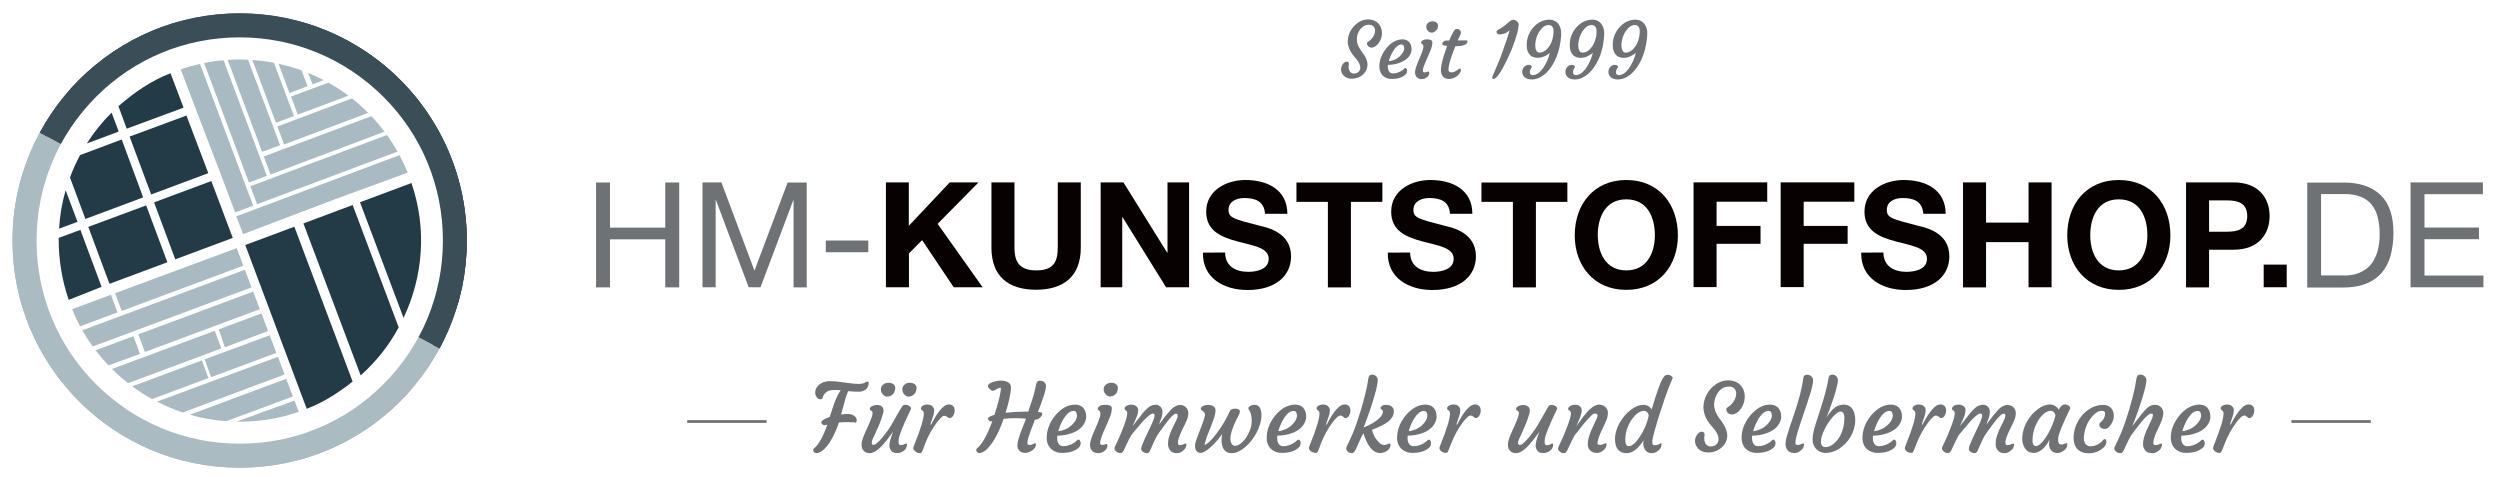 <?xml version="1.0" encoding="utf-8"?>
<!-- Generator: Adobe Illustrator 23.0.6, SVG Export Plug-In . SVG Version: 6.00 Build 0)  -->
<svg version="1.1" id="Lag_1" xmlns="http://www.w3.org/2000/svg" xmlns:xlink="http://www.w3.org/1999/xlink" x="0px" y="0px"
	 viewBox="0 0 1900 362.4" style="enable-background:new 0 0 1900 362.4;" xml:space="preserve">
<style type="text/css">
	.st0{fill:#233A47;}
	.st1{clip-path:url(#SVGID_2_);}
	.st2{fill:#ABBBC2;}
	.st3{fill:#A9B9C0;}
	.st4{fill:#A7B7BE;}
	.st5{fill:#A5B5BC;}
	.st6{fill:#A4B3BA;}
	.st7{fill:#A2B2B9;}
	.st8{fill:#A0B0B7;}
	.st9{fill:#9EAEB5;}
	.st10{fill:#9DACB3;}
	.st11{fill:#9BABB2;}
	.st12{fill:#99A9B0;}
	.st13{fill:#98A8AF;}
	.st14{fill:#96A6AD;}
	.st15{fill:#95A5AC;}
	.st16{fill:#93A3AA;}
	.st17{fill:#92A2A9;}
	.st18{fill:#91A0A8;}
	.st19{fill:#8F9FA6;}
	.st20{fill:#8E9EA5;}
	.st21{fill:#8D9DA4;}
	.st22{fill:#8B9BA2;}
	.st23{fill:#8A9AA1;}
	.st24{fill:#8999A0;}
	.st25{fill:#88989F;}
	.st26{fill:#87969D;}
	.st27{fill:#86959C;}
	.st28{fill:#84949B;}
	.st29{fill:#83939A;}
	.st30{fill:#829299;}
	.st31{fill:#819197;}
	.st32{fill:#809096;}
	.st33{fill:#7F8E95;}
	.st34{fill:#7D8D94;}
	.st35{fill:#7C8C93;}
	.st36{fill:#7B8B92;}
	.st37{fill:#7A8A90;}
	.st38{fill:#79898F;}
	.st39{fill:#78878E;}
	.st40{fill:#77868D;}
	.st41{fill:#75858C;}
	.st42{fill:#74848B;}
	.st43{fill:#73838A;}
	.st44{fill:#728289;}
	.st45{fill:#718188;}
	.st46{fill:#708087;}
	.st47{fill:#6F7E86;}
	.st48{fill:#6E7D85;}
	.st49{fill:#6C7C84;}
	.st50{fill:#6B7B83;}
	.st51{fill:#6A7A82;}
	.st52{fill:#697981;}
	.st53{fill:#687880;}
	.st54{fill:#67777F;}
	.st55{fill:#66767E;}
	.st56{fill:#65757D;}
	.st57{fill:#64747C;}
	.st58{fill:#63737B;}
	.st59{fill:#62727A;}
	.st60{fill:#617179;}
	.st61{fill:#607079;}
	.st62{fill:#5F6F78;}
	.st63{fill:#5E6E77;}
	.st64{fill:#5D6D76;}
	.st65{fill:#5B6C75;}
	.st66{fill:#5A6B74;}
	.st67{fill:#596A73;}
	.st68{fill:#586972;}
	.st69{fill:#576871;}
	.st70{fill:#566770;}
	.st71{fill:#55666F;}
	.st72{fill:#54656E;}
	.st73{fill:#53646D;}
	.st74{fill:#52636C;}
	.st75{fill:#51626B;}
	.st76{fill:#50616B;}
	.st77{fill:#4F606A;}
	.st78{fill:#4E5F69;}
	.st79{fill:#4D5E68;}
	.st80{fill:#4C5D67;}
	.st81{fill:#4B5C66;}
	.st82{fill:#4A5B65;}
	.st83{fill:#495A64;}
	.st84{fill:#485963;}
	.st85{fill:#475862;}
	.st86{fill:#465862;}
	.st87{fill:#455761;}
	.st88{fill:#445660;}
	.st89{fill:#43555F;}
	.st90{fill:#42545E;}
	.st91{fill:#41535E;}
	.st92{fill:#40525D;}
	.st93{fill:#3F525C;}
	.st94{fill:#3E515B;}
	.st95{fill:#3D505A;}
	.st96{fill:#3C4F5A;}
	.st97{fill:#3B4E59;}
	.st98{fill:#3A4E58;}
	.st99{fill:#A9BAC2;}
	.st100{fill:none;}
	.st101{fill:#6E7275;}
	.st102{fill:#070102;}
	.st103{clip-path:url(#SVGID_4_);}
</style>
<title>hm-kunststoffshop.de</title>
<path class="st0" d="M186.4,186.2l46.7,124.5c13-5,24.5-12.5,34.9-20.7l-44.3-117.7L186.4,186.2z"/>
<g>
	<defs>
		<path id="SVGID_1_" d="M182.4,16.2C274.5,16.3,349,91,348.9,183c-0.1,92-74.7,166.6-166.8,166.5c-92-0.1-166.6-74.7-166.5-166.8
			c0-27.6,6.9-54.8,20-79C64.8,49.8,121.2,16.2,182.4,16.2L182.4,16.2 M182.4,10.2C87.1,10.1,9.7,87.3,9.5,182.6
			c-0.1,95.3,77,172.8,172.4,172.9s172.8-77,172.9-172.4c0.1-63.5-34.7-121.9-90.5-152.1C239.1,17.4,211,10.3,182.4,10.2L182.4,10.2
			z"/>
	</defs>
	<clipPath id="SVGID_2_">
		<use xlink:href="#SVGID_1_"  style="overflow:visible;"/>
	</clipPath>
	<g class="st1">
		<polygon class="st2" points="-14.9,272.5 138.7,355.5 -14.9,355.5 		"/>
		<polygon class="st2" points="-14.9,180.5 28.6,99.9 335.9,265.8 287.5,355.5 138.7,355.5 -14.9,272.5 		"/>
		<polygon class="st2" points="28.6,99.9 28.6,99.9 335.9,265.8 335.9,265.8 		"/>
		<polygon class="st3" points="28.6,99.9 28.6,99.9 335.9,265.8 335.9,265.8 		"/>
		<polygon class="st4" points="28.6,99.9 28.6,99.9 335.9,265.8 335.9,265.8 		"/>
		<polygon class="st5" points="28.6,99.9 28.6,99.9 335.9,265.8 335.9,265.8 		"/>
		<polygon class="st6" points="28.6,99.9 28.6,99.9 335.9,265.8 335.9,265.8 		"/>
		<polygon class="st7" points="28.6,99.9 28.6,99.9 335.9,265.8 335.9,265.8 		"/>
		<polygon class="st8" points="28.6,99.9 28.6,99.9 335.9,265.8 335.9,265.8 		"/>
		<polygon class="st9" points="28.6,99.9 28.6,99.9 335.9,265.8 335.9,265.8 		"/>
		<polygon class="st10" points="28.6,99.9 28.6,99.9 335.9,265.8 335.9,265.8 		"/>
		<polygon class="st11" points="28.6,99.9 28.6,99.9 335.9,265.8 335.9,265.8 		"/>
		<polygon class="st12" points="28.6,99.9 28.6,99.9 335.9,265.8 335.9,265.8 		"/>
		<polygon class="st13" points="28.6,99.9 28.6,99.9 335.9,265.8 335.9,265.8 		"/>
		<polygon class="st14" points="28.6,99.9 28.6,99.9 335.9,265.8 335.9,265.8 		"/>
		<polygon class="st15" points="28.6,99.9 28.6,99.9 335.9,265.8 335.9,265.8 		"/>
		<polygon class="st16" points="28.6,99.9 28.6,99.9 335.9,265.8 335.9,265.8 		"/>
		<polygon class="st17" points="28.6,99.9 28.6,99.9 335.9,265.8 335.9,265.8 		"/>
		<polygon class="st18" points="28.6,99.9 28.6,99.9 335.9,265.8 335.9,265.8 		"/>
		<polygon class="st19" points="28.6,99.9 28.6,99.9 335.9,265.8 335.9,265.8 		"/>
		<polygon class="st20" points="28.6,99.9 28.6,99.9 335.9,265.8 335.9,265.8 		"/>
		<polygon class="st21" points="28.6,99.9 28.6,99.9 335.9,265.8 335.9,265.8 		"/>
		<polygon class="st22" points="28.6,99.9 28.6,99.9 335.9,265.8 335.9,265.8 		"/>
		<polygon class="st23" points="28.6,99.9 28.6,99.9 335.9,265.8 335.9,265.8 		"/>
		<polygon class="st24" points="28.6,99.9 28.6,99.9 335.9,265.8 335.9,265.8 		"/>
		<polygon class="st25" points="28.6,99.9 28.6,99.9 335.9,265.8 335.9,265.8 		"/>
		<polygon class="st26" points="28.6,99.9 28.6,99.9 335.9,265.8 335.9,265.8 		"/>
		<polygon class="st27" points="28.6,99.9 28.6,99.9 335.9,265.8 335.9,265.8 		"/>
		<polygon class="st28" points="28.6,99.9 28.6,99.9 335.9,265.8 335.9,265.8 		"/>
		<polygon class="st29" points="28.6,99.9 28.6,99.9 335.9,265.8 335.9,265.8 		"/>
		<polygon class="st30" points="28.6,99.9 28.6,99.9 335.9,265.8 335.9,265.8 		"/>
		<polygon class="st31" points="28.6,99.9 28.6,99.9 335.9,265.8 335.9,265.8 		"/>
		<polygon class="st32" points="28.6,99.9 28.6,99.9 335.9,265.8 335.9,265.8 		"/>
		<polygon class="st33" points="28.6,99.9 28.6,99.9 335.9,265.8 335.9,265.8 		"/>
		<polygon class="st34" points="28.6,99.9 28.6,99.9 335.9,265.8 335.9,265.8 		"/>
		<polygon class="st35" points="28.6,99.9 28.6,99.9 335.9,265.8 335.9,265.8 		"/>
		<polygon class="st36" points="28.6,99.9 28.6,99.9 335.9,265.8 335.9,265.8 		"/>
		<polygon class="st37" points="28.6,99.9 28.6,99.9 335.9,265.8 335.9,265.8 		"/>
		<polygon class="st38" points="28.6,99.9 28.6,99.9 335.9,265.8 335.9,265.8 		"/>
		<polygon class="st39" points="28.6,99.9 28.6,99.9 335.9,265.8 335.9,265.8 		"/>
		<polygon class="st40" points="28.6,99.9 28.6,99.9 335.9,265.8 335.9,265.8 		"/>
		<polygon class="st41" points="28.6,99.9 28.6,99.9 335.9,265.8 335.9,265.8 		"/>
		<polygon class="st42" points="28.6,99.9 28.6,99.9 335.9,265.8 335.9,265.8 		"/>
		<polygon class="st43" points="28.6,99.9 28.6,99.9 335.9,265.8 335.9,265.8 		"/>
		<polygon class="st44" points="28.6,99.9 28.6,99.9 335.9,265.8 335.9,265.8 		"/>
		<polygon class="st45" points="28.6,99.9 28.6,99.9 335.9,265.8 335.9,265.8 		"/>
		<polygon class="st46" points="28.6,99.9 28.6,99.9 335.9,265.8 335.9,265.8 		"/>
		<polygon class="st47" points="28.6,99.9 28.6,99.9 335.9,265.8 335.9,265.8 		"/>
		<polygon class="st48" points="28.6,99.9 28.6,99.9 335.9,265.8 335.9,265.8 		"/>
		<polygon class="st49" points="28.6,99.9 28.6,99.9 335.9,265.8 335.9,265.8 		"/>
		<polygon class="st50" points="28.6,99.9 28.6,99.9 335.9,265.8 335.9,265.8 		"/>
		<polygon class="st51" points="28.6,99.9 28.6,99.9 335.9,265.8 335.9,265.8 		"/>
		<polygon class="st52" points="28.6,99.9 28.6,99.9 335.9,265.8 335.9,265.8 		"/>
		<polygon class="st53" points="28.6,99.9 28.6,99.9 335.9,265.8 335.9,265.8 		"/>
		<polygon class="st54" points="28.6,99.9 28.6,99.9 335.9,265.8 335.9,265.8 		"/>
		<polygon class="st55" points="28.6,99.9 28.6,99.9 335.9,265.8 335.9,265.8 		"/>
		<polygon class="st56" points="28.6,99.9 28.6,99.9 335.9,265.8 335.9,265.8 		"/>
		<polygon class="st57" points="28.6,99.9 28.6,99.9 335.9,265.8 335.9,265.8 		"/>
		<polygon class="st58" points="28.6,99.9 28.6,99.9 335.9,265.8 335.9,265.8 		"/>
		<polygon class="st59" points="28.6,99.9 28.6,99.9 335.9,265.8 335.9,265.8 		"/>
		<polygon class="st60" points="28.6,99.9 28.6,99.9 335.9,265.8 335.9,265.8 		"/>
		<polygon class="st61" points="28.6,99.9 28.6,99.9 335.9,265.8 335.9,265.8 		"/>
		<polygon class="st62" points="28.6,99.9 28.6,99.9 335.9,265.8 335.9,265.8 		"/>
		<polygon class="st63" points="28.6,99.9 28.6,99.9 335.9,265.8 335.9,265.8 		"/>
		<polygon class="st64" points="28.6,99.9 28.6,99.9 335.9,265.8 335.9,265.8 		"/>
		<polygon class="st65" points="28.6,99.9 28.6,99.9 335.9,265.8 335.9,265.8 		"/>
		<polygon class="st66" points="28.6,99.9 28.6,99.9 335.9,265.8 335.9,265.8 		"/>
		<polygon class="st67" points="28.6,99.9 28.6,99.9 335.9,265.8 335.9,265.8 		"/>
		<polygon class="st68" points="28.6,99.9 28.6,99.9 335.9,265.8 335.9,265.8 		"/>
		<polygon class="st69" points="28.6,99.9 28.6,99.9 335.9,265.8 335.9,265.8 		"/>
		<polygon class="st70" points="28.6,99.9 28.6,99.9 335.9,265.8 335.9,265.8 		"/>
		<polygon class="st71" points="28.6,99.9 28.6,99.9 335.9,265.8 335.9,265.8 		"/>
		<polygon class="st72" points="28.6,99.9 28.6,99.9 335.9,265.8 335.9,265.8 		"/>
		<polygon class="st73" points="28.6,99.9 28.6,99.9 335.9,265.8 335.9,265.8 		"/>
		<polygon class="st74" points="28.6,99.9 28.6,99.9 335.9,265.8 335.9,265.8 		"/>
		<polygon class="st75" points="28.6,99.9 28.6,99.9 335.9,265.8 335.9,265.8 		"/>
		<polygon class="st76" points="28.6,99.9 28.6,99.9 335.9,265.8 335.9,265.8 		"/>
		<polygon class="st77" points="28.6,99.9 28.6,99.9 335.9,265.8 335.9,265.8 		"/>
		<polygon class="st78" points="28.6,99.9 28.6,99.9 335.9,265.8 335.9,265.8 		"/>
		<polygon class="st79" points="28.6,99.9 28.6,99.9 335.9,265.8 335.9,265.8 		"/>
		<polygon class="st80" points="28.6,99.9 28.6,99.9 335.9,265.8 335.9,265.8 		"/>
		<polygon class="st81" points="28.6,99.9 28.6,99.9 335.9,265.8 335.9,265.8 		"/>
		<polygon class="st82" points="28.6,99.9 28.6,99.9 335.9,265.8 335.9,265.8 		"/>
		<polygon class="st83" points="28.6,99.9 28.6,99.9 335.9,265.8 335.9,265.8 		"/>
		<polygon class="st84" points="28.6,99.9 28.6,99.9 335.9,265.8 335.9,265.8 		"/>
		<polygon class="st85" points="28.6,99.9 28.6,99.9 335.9,265.8 335.9,265.8 		"/>
		<polygon class="st86" points="28.6,99.9 28.6,99.9 335.9,265.8 335.9,265.8 		"/>
		<polygon class="st87" points="28.6,99.9 28.6,99.9 335.9,265.8 335.9,265.8 		"/>
		<polygon class="st88" points="28.6,99.9 28.6,99.9 335.9,265.8 335.9,265.8 		"/>
		<polygon class="st89" points="28.6,99.9 28.6,99.9 335.9,265.8 335.9,265.8 		"/>
		<polygon class="st90" points="28.6,99.9 28.6,99.9 335.9,265.8 335.9,265.8 		"/>
		<polygon class="st91" points="28.6,99.9 28.6,99.9 335.9,265.8 335.9,265.8 		"/>
		<polygon class="st92" points="28.6,99.9 28.6,99.9 335.9,265.8 335.9,265.8 		"/>
		<polygon class="st93" points="28.6,99.9 28.6,99.9 335.9,265.8 335.9,265.8 		"/>
		<polygon class="st94" points="28.6,99.9 28.6,99.9 335.9,265.8 335.9,265.8 		"/>
		<polygon class="st95" points="28.6,99.9 28.6,99.9 335.9,265.8 335.9,265.8 		"/>
		<polygon class="st96" points="28.6,99.9 28.6,99.9 335.9,265.8 335.9,265.8 		"/>
		<polygon class="st97" points="28.6,99.9 28.6,99.9 335.9,265.8 335.9,265.8 		"/>
		<polygon class="st98" points="28.6,99.9 28.6,99.9 335.9,265.8 335.9,265.8 		"/>
		<polygon class="st98" points="28.6,99.9 77.1,10.2 225.8,10.2 379.4,93.2 379.4,185.2 335.9,265.8 		"/>
		<polygon class="st98" points="379.4,93.2 225.8,10.2 379.4,10.2 		"/>
		<polygon class="st2" points="9.9,285.9 127.6,349.5 9.9,349.5 		"/>
		<polygon class="st2" points="9.9,147.2 33.9,102.7 330.6,263 283.9,349.5 127.6,349.5 9.9,285.9 		"/>
		<polygon class="st2" points="33.9,102.7 33.9,102.7 330.6,263 330.6,263 		"/>
		<polygon class="st3" points="33.9,102.7 33.9,102.7 330.6,263 330.6,263 		"/>
		<polygon class="st4" points="33.9,102.7 33.9,102.7 330.6,263 330.6,263 		"/>
		<polygon class="st5" points="33.9,102.7 33.9,102.7 330.6,263 330.6,263 		"/>
		<polygon class="st6" points="33.9,102.7 33.9,102.7 330.6,263 330.6,263 		"/>
		<polygon class="st7" points="33.9,102.7 33.9,102.7 330.6,263 330.6,263 		"/>
		<polygon class="st8" points="33.9,102.7 33.9,102.7 330.6,263 330.6,263 		"/>
		<polygon class="st9" points="33.9,102.7 33.9,102.7 330.6,263 330.6,263 		"/>
		<polygon class="st10" points="33.9,102.7 33.9,102.7 330.6,263 330.6,263 		"/>
		<polygon class="st11" points="33.9,102.7 33.9,102.7 330.6,263 330.6,263 		"/>
		<polygon class="st12" points="33.9,102.7 33.9,102.7 330.6,263 330.6,263 		"/>
		<polygon class="st13" points="33.9,102.7 33.9,102.7 330.6,263 330.6,263 		"/>
		<polygon class="st14" points="33.9,102.7 33.9,102.7 330.6,263 330.6,263 		"/>
		<polygon class="st15" points="33.9,102.7 33.9,102.7 330.6,263 330.6,263 		"/>
		<polygon class="st16" points="33.9,102.7 33.9,102.7 330.6,263 330.6,263 		"/>
		<polygon class="st17" points="33.9,102.7 33.9,102.7 330.6,263 330.6,263 		"/>
		<polygon class="st18" points="33.9,102.7 33.9,102.7 330.6,263 330.6,263 		"/>
		<polygon class="st19" points="33.9,102.7 33.9,102.7 330.6,263 330.6,263 		"/>
		<polygon class="st20" points="33.9,102.7 33.9,102.7 330.6,263 330.6,263 		"/>
		<polygon class="st21" points="33.9,102.7 33.9,102.7 330.6,263 330.6,263 		"/>
		<polygon class="st22" points="33.9,102.7 33.9,102.7 330.6,263 330.6,263 		"/>
		<polygon class="st23" points="33.9,102.7 33.9,102.7 330.6,263 330.6,263 		"/>
		<polygon class="st24" points="33.9,102.7 33.9,102.7 330.6,263 330.6,263 		"/>
		<polygon class="st25" points="33.9,102.7 33.9,102.7 330.6,263 330.6,263 		"/>
		<polygon class="st26" points="33.9,102.7 33.9,102.7 330.6,263 330.6,263 		"/>
		<polygon class="st27" points="33.9,102.7 33.9,102.7 330.6,263 330.6,263 		"/>
		<polygon class="st28" points="33.9,102.7 33.9,102.7 330.6,263 330.6,263 		"/>
		<polygon class="st29" points="33.9,102.7 33.9,102.7 330.6,263 330.6,263 		"/>
		<polygon class="st30" points="33.9,102.7 33.9,102.7 330.6,263 330.6,263 		"/>
		<polygon class="st31" points="33.9,102.7 33.9,102.7 330.6,263 330.6,263 		"/>
		<polygon class="st32" points="33.9,102.7 33.9,102.7 330.6,263 330.6,263 		"/>
		<polygon class="st33" points="33.9,102.7 33.9,102.7 330.6,263 330.6,263 		"/>
		<polygon class="st34" points="33.9,102.7 33.9,102.7 330.6,263 330.6,263 		"/>
		<polygon class="st35" points="33.9,102.7 33.9,102.7 330.6,263 330.6,263 		"/>
		<polygon class="st36" points="33.9,102.7 33.9,102.7 330.6,263 330.6,263 		"/>
		<polygon class="st37" points="33.9,102.7 33.9,102.7 330.6,263 330.6,263 		"/>
		<polygon class="st38" points="33.9,102.7 33.9,102.7 330.6,263 330.6,263 		"/>
		<polygon class="st39" points="33.9,102.7 33.9,102.7 330.6,263 330.6,263 		"/>
		<polygon class="st40" points="33.9,102.7 33.9,102.7 330.6,263 330.6,263 		"/>
		<polygon class="st41" points="33.9,102.7 33.9,102.7 330.6,263 330.6,263 		"/>
		<polygon class="st42" points="33.9,102.7 33.9,102.7 330.6,263 330.6,263 		"/>
		<polygon class="st43" points="33.9,102.7 33.9,102.7 330.6,263 330.6,263 		"/>
		<polygon class="st44" points="33.9,102.7 33.9,102.7 330.6,263 330.6,263 		"/>
		<polygon class="st45" points="33.9,102.7 33.9,102.7 330.6,263 330.6,263 		"/>
		<polygon class="st46" points="33.9,102.7 33.9,102.7 330.6,263 330.6,263 		"/>
		<polygon class="st47" points="33.9,102.7 33.9,102.7 330.6,263 330.6,263 		"/>
		<polygon class="st48" points="33.9,102.7 33.9,102.7 330.6,263 330.6,263 		"/>
		<polygon class="st49" points="33.9,102.7 33.9,102.7 330.6,263 330.6,263 		"/>
		<polygon class="st50" points="33.9,102.7 33.9,102.7 330.6,263 330.6,263 		"/>
		<polygon class="st51" points="33.9,102.7 33.9,102.7 330.6,263 330.6,263 		"/>
		<polygon class="st52" points="33.9,102.7 33.9,102.7 330.6,263 330.6,263 		"/>
		<polygon class="st53" points="33.9,102.7 33.9,102.7 330.6,263 330.6,263 		"/>
		<polygon class="st54" points="33.9,102.7 33.9,102.7 330.6,263 330.6,263 		"/>
		<polygon class="st55" points="33.9,102.7 33.9,102.7 330.6,263 330.6,263 		"/>
		<polygon class="st56" points="33.9,102.7 33.9,102.7 330.6,263 330.6,263 		"/>
		<polygon class="st57" points="33.9,102.7 33.9,102.7 330.6,263 330.6,263 		"/>
		<polygon class="st58" points="33.9,102.7 33.9,102.7 330.6,263 330.6,263 		"/>
		<polygon class="st59" points="33.9,102.7 33.9,102.7 330.6,263 330.6,263 		"/>
		<polygon class="st60" points="33.9,102.7 33.9,102.7 330.6,263 330.6,263 		"/>
		<polygon class="st61" points="33.9,102.7 33.9,102.7 330.6,263 330.6,263 		"/>
		<polygon class="st62" points="33.9,102.7 33.9,102.7 330.6,263 330.6,263 		"/>
		<polygon class="st63" points="33.9,102.7 33.9,102.7 330.6,263 330.6,263 		"/>
		<polygon class="st64" points="33.9,102.7 33.9,102.7 330.6,263 330.6,263 		"/>
		<polygon class="st65" points="33.9,102.7 33.9,102.7 330.6,263 330.6,263 		"/>
		<polygon class="st66" points="33.9,102.7 33.9,102.7 330.6,263 330.6,263 		"/>
		<polygon class="st67" points="33.9,102.7 33.9,102.7 330.6,263 330.6,263 		"/>
		<polygon class="st68" points="33.9,102.7 33.9,102.7 330.6,263 330.6,263 		"/>
		<polygon class="st69" points="33.9,102.7 33.9,102.7 330.6,263 330.6,263 		"/>
		<polygon class="st70" points="33.9,102.7 33.9,102.7 330.6,263 330.6,263 		"/>
		<polygon class="st71" points="33.9,102.7 33.9,102.7 330.6,263 330.6,263 		"/>
		<polygon class="st72" points="33.9,102.7 33.9,102.7 330.6,263 330.6,263 		"/>
		<polygon class="st73" points="33.9,102.7 33.9,102.7 330.6,263 330.6,263 		"/>
		<polygon class="st74" points="33.9,102.7 33.9,102.7 330.6,263 330.6,263 		"/>
		<polygon class="st75" points="33.9,102.7 33.9,102.7 330.6,263 330.6,263 		"/>
		<polygon class="st76" points="33.9,102.7 33.9,102.7 330.6,263 330.6,263 		"/>
		<polygon class="st77" points="33.9,102.7 33.9,102.7 330.6,263 330.6,263 		"/>
		<polygon class="st78" points="33.9,102.7 33.9,102.7 330.6,263 330.6,263 		"/>
		<polygon class="st79" points="33.9,102.7 33.9,102.7 330.6,263 330.6,263 		"/>
		<polygon class="st80" points="33.9,102.7 33.9,102.7 330.6,263 330.6,263 		"/>
		<polygon class="st81" points="33.9,102.7 33.9,102.7 330.6,263 330.6,263 		"/>
		<polygon class="st82" points="33.9,102.7 33.9,102.7 330.6,263 330.6,263 		"/>
		<polygon class="st83" points="33.9,102.7 33.9,102.7 330.6,263 330.6,263 		"/>
		<polygon class="st84" points="33.9,102.7 33.9,102.7 330.6,263 330.6,263 		"/>
		<polygon class="st85" points="33.9,102.7 33.9,102.7 330.6,263 330.6,263 		"/>
		<polygon class="st86" points="33.9,102.7 33.9,102.7 330.6,263 330.6,263 		"/>
		<polygon class="st87" points="33.9,102.7 33.9,102.7 330.6,263 330.6,263 		"/>
		<polygon class="st88" points="33.9,102.7 33.9,102.7 330.6,263 330.6,263 		"/>
		<polygon class="st89" points="33.9,102.7 33.9,102.7 330.6,263 330.6,263 		"/>
		<polygon class="st90" points="33.9,102.7 33.9,102.7 330.6,263 330.6,263 		"/>
		<polygon class="st91" points="33.9,102.7 33.9,102.7 330.6,263 330.6,263 		"/>
		<polygon class="st92" points="33.9,102.7 33.9,102.7 330.6,263 330.6,263 		"/>
		<polygon class="st93" points="33.9,102.7 33.9,102.7 330.6,263 330.6,263 		"/>
		<polygon class="st94" points="33.9,102.7 33.9,102.7 330.6,263 330.6,263 		"/>
		<polygon class="st95" points="33.9,102.7 33.9,102.7 330.6,263 330.6,263 		"/>
		<polygon class="st96" points="33.9,102.7 33.9,102.7 330.6,263 330.6,263 		"/>
		<polygon class="st97" points="33.9,102.7 33.9,102.7 330.6,263 330.6,263 		"/>
		<polygon class="st98" points="33.9,102.7 33.9,102.7 330.6,263 330.6,263 		"/>
		<polygon class="st98" points="33.9,102.7 80.7,16.2 236.9,16.2 354.6,79.8 354.6,218.5 330.6,263 		"/>
		<polygon class="st98" points="354.6,79.8 236.9,16.2 354.6,16.2 		"/>
	</g>
</g>
<path class="st99" d="M137.6,52.8l29.6,78.1L138,52.7L137.6,52.8z"/>
<path class="st99" d="M226.3,87.1l38.5-14.4c-4.8-3.6-9.9-6.9-15.2-9.9l-28.4,10.6L226.3,87.1z"/>
<path class="st99" d="M246,60.9c-3.8-2-7.8-3.8-11.8-5.5l3.3,8.7L246,60.9z"/>
<polygon class="st99" points="179.7,164.4 184.8,177.9 184.9,177.8 179.8,164.3 "/>
<path class="st99" d="M184.8,177.9l12.9-4.9l55.9-21.2l56.2-20.6c-1.8-4.4-4-9.2-6.2-13.3l-123.9,46.5L184.8,177.9z"/>
<path class="st99" d="M195.4,155.2l106.7-40c-2.4-4.3-5.1-8.5-8-12.6l-103.8,38.9L195.4,155.2z"/>
<path class="st99" d="M205.6,132.6l86.6-32.5c-3.1-4.1-6.4-8.1-10-11.8l-81.7,30.6L205.6,132.6z"/>
<path class="st99" d="M215.9,109.8l63.9-24c-3.9-3.9-8-7.6-12.3-11l-56.7,21.3L215.9,109.8z"/>
<path class="st99" d="M223.4,88.2l-15.2-40.5c-5.4-1-10.9-1.7-16.4-2.1l17.9,47.7L223.4,88.2z"/>
<path class="st99" d="M212.9,110.4l-24.4-65c-2.1-0.1-4.2-0.2-6.3-0.2c-3.1,0-6.2,0.1-9.2,0.3l26.2,69.9L212.9,110.4z"/>
<path class="st99" d="M202.8,133.6l-32.9-87.8c-5,0.4-9.9,1.1-14.8,2.1l34.1,90.8L202.8,133.6z"/>
<path class="st99" d="M167.2,130.9l11.5,30.5l13.7-5.1L152,48.6c-2.7,0.6-5.3,1.3-7.9,2c-2.1,0.7-4.7,1.3-6.7,2.1L167.2,130.9z"/>
<path class="st99" d="M233.7,65.5l-4.5-12c-5.7-2.1-11.5-3.7-17.5-5l8.3,22.2L233.7,65.5z"/>
<path class="st99" d="M89.3,237.4l-5-13.4l-29.5,11c1.8,4.5,3.8,8.8,6.1,13L89.3,237.4z"/>
<polygon class="st99" points="92.5,236.3 184.9,201.9 179.9,188.6 87.5,222.8 "/>
<path class="st99" d="M70.5,263.3l120.7-44.9l-5.1-13.4L62.6,251C65,255.3,67.6,259.4,70.5,263.3z"/>
<path class="st99" d="M138.9,313.5l77.4-28.9l-5.1-13.4l-91.8,34C125.7,308.6,132.2,311.3,138.9,313.5z"/>
<path class="st99" d="M101.4,255.5l-28.7,10.7c3.1,4,6.3,7.9,9.8,11.5l23.9-8.8L101.4,255.5z"/>
<polygon class="st99" points="110.1,267.5 197.5,235 192.4,221.6 105.1,254.1 "/>
<path class="st99" d="M163.2,251.4l-78.1,29c3.8,3.8,7.9,7.4,12.2,10.8l70.9-26.4L163.2,251.4z"/>
<path class="st99" d="M153.4,273.9l-52.9,19.7c4.8,3.5,9.8,6.8,15,9.7l42.9-16L153.4,273.9z"/>
<polygon class="st99" points="160.5,286.6 210,268.2 205,254.8 155.5,273.1 "/>
<polygon class="st99" points="170.9,263.9 203.8,251.6 198.7,238.2 166.2,250.3 "/>
<path class="st99" d="M172,320.1l50.6-18.8l-5.1-13.4l-73.3,27.3C153.3,317.8,162.6,319.5,172,320.1z"/>
<path class="st99" d="M227,313l-3.2-8.6l-43.9,16C195.9,320.8,211.8,318.3,227,313z"/>
<path class="st0" d="M230.6,169.8l43.5,115.5c11.7-10.4,21.5-22.7,28.9-36.5l-35-93L230.6,169.8z"/>
<path class="st0" d="M312.7,139.1l-39.1,14.6l33.1,87.9C321.6,210.1,324.6,173.8,312.7,139.1z"/>
<polygon class="st0" points="117.1,153.8 133.2,197.1 176.9,180.8 160.6,137.6 "/>
<path class="st0" d="M49.9,144.6c-2.8,9.5-4.4,19.3-5,29.2l14-5.2L49.9,144.6z"/>
<path class="st0" d="M84.8,85.6C77.7,92.7,71.4,100.5,66,109l24.2-9L84.8,85.6z"/>
<path class="st0" d="M108.8,150l-16.3-44l-31.7,11.9c-2.9,5.5-5.5,11.2-7.6,17l0,0l11.7,31.5L108.8,150z"/>
<path class="st0" d="M44.6,180.8c0,0.2,0,0.3,0,0.5c-0.1,15.8,2.5,31.6,7.6,46.6l25-9.9l-16.1-43.3L44.6,180.8z"/>
<polygon class="st0" points="98.5,103.8 114.9,147.8 158.3,131.6 141.7,87.8 "/>
<polygon class="st0" points="67.1,172.4 83.2,215.7 127.2,199.3 111.1,156.1 "/>
<path class="st0" d="M96.3,97.8l43.2-16l-9.9-26.1l0.2-0.1c-14.9,5.6-28,14.9-39.8,25.1L96.3,97.8z"/>
<line class="st100" x1="130.3" y1="57.1" x2="130.4" y2="57.1"/>
<path class="st101" d="M649.5,321c-0.7,0-1.4-0.1-2.1-0.1s-1.6-0.1-2.6-0.1c-2.4,0-4.8,0.1-7.2,0.3c-0.8,2.5-1.8,5-2.9,7.4
	c-1.2,2.6-2.5,5.1-4,7.5c-2.8,4.4-5.7,7-8.6,8.1c-0.4,0.2-0.8,0.3-1.3,0.3c-0.4,0-0.8-0.1-1.2-0.2c-0.3-0.1-0.6-0.3-0.9-0.6
	c-0.4-0.4-0.7-0.9-0.7-1.5c0-0.5,0.2-0.9,0.5-1.2c3.3-2.4,6.8-8.5,10.3-18.2l-0.8,0.2c-0.2,0.1-0.5,0.1-0.7,0.2
	c-0.2,0.1-0.4,0.1-0.7,0.1c-0.3,0-0.6-0.1-0.8-0.2c-0.3-0.1-0.5-0.3-0.8-0.5c-0.4-0.3-0.7-0.8-0.8-1.4c0-0.5,0.2-0.9,0.6-1.3
	c0.5-0.4,1-0.8,1.5-1.1c1.4-0.7,2.8-1.4,4.3-1.8l1.9-5.9c2.2-6.9,4.4-11.7,6.4-14.4c-1.9-0.2-3.3-0.2-4.3-0.2c-2.8,0-4.8,0.4-6,1.2
	c-1,0.6-1.9,1.5-2.5,2.5c-0.4,0.6-0.6,1.2-0.8,1.9c0,0.5-0.2,0.9-0.6,1.2c-0.4,0.2-0.8,0.3-1.3,0.3c-0.6,0-1.1-0.2-1.6-0.5
	c-0.5-0.4-1-0.8-1.3-1.4c-0.7-1.1-1.1-2.5-0.9-3.9c0.1-1.4,0.6-2.6,1.4-3.7c0.8-1,1.7-1.9,2.8-2.5c1.9-1.2,4.1-1.8,6.3-1.8
	c2.1,0,4.2,0.1,6.3,0.3c2,0.2,4,0.5,5.9,0.8c5.2,0.7,8.5,1,10,1c1.1,0,2.1-0.1,3.2-0.3c0.6-0.1,1.2-0.4,1.8-0.7
	c0.3-0.2,0.7-0.5,1-0.6c0.3-0.1,0.7-0.2,1-0.2c0.7,0,1,0.5,0.9,1.6c-0.1,1-0.3,1.9-0.8,2.7c-0.4,0.7-1,1.4-1.7,1.9
	c-1.6,1.1-3.4,1.6-5.3,1.5c-2.1,0-4.7-0.1-7.8-0.4c-0.9,2-1.7,4.1-2.2,6.2l-3.2,11.6c1.7-0.3,3.3-0.5,5-0.5c1,0,1.9,0.1,2.9,0.4
	c0.7,0.2,1.4,0.6,2,1c1.2,0.7,2,2,2,3.4c0.1,1-0.5,1.9-1.5,2C649.9,321,649.7,321,649.5,321z"/>
<path class="st101" d="M688.5,337.1c0.4-0.1,0.8,0.2,0.8,0.6c0,0.1,0,0.1,0,0.2c0,2.1-1.2,4.1-3,5.1c-1.4,0.9-3.1,1.4-4.8,1.3
	c-1.2,0.1-2.5-0.3-3.4-1c-1.4-1.1-2.2-2.9-2.2-4.6c0-2.3,1-5.9,2.9-10.6c-3.6,4.9-6.1,8.1-7.6,9.7c-1.2,1.3-2.4,2.6-3.8,3.7
	c-2.4,1.9-4.5,2.9-6.4,2.9c-2.9,0-4.8-1.3-5.8-3.8c-0.3-0.9-0.4-1.7-0.4-2.6c0-1.1,0.2-2.3,0.5-3.3c0.4-1.3,0.8-2.6,1.3-3.8
	c0.5-1.3,1.1-2.7,1.8-4.1l1.9-4.2c2.4-5.4,3.3-8.6,2.7-9.6c-0.4-0.6-1-1-1.6-1.3c-0.3-0.2-0.5-0.5-0.4-0.9c0-0.4,0.2-0.9,0.5-1.2
	c0.4-0.4,0.8-0.7,1.3-1c1.1-0.5,2.2-0.8,3.4-0.8c0.9-0.1,1.8,0.1,2.6,0.3c0.5,0.2,1,0.5,1.5,0.9c0.7,0.7,1.1,1.6,1.2,2.6
	c0,1.1-0.2,2.1-0.5,3.1c-0.3,1.2-0.7,2.4-1.2,3.8s-1,2.8-1.6,4.2c-1.6,3.8-2.7,6.3-3.3,7.5l-1.3,2.7c-0.6,1.1-0.9,2.2-1.1,3.4
	c0,0.5,0.1,1,0.3,1.4c0.3,0.3,0.7,0.5,1.1,0.4c0.7-0.1,1.4-0.3,1.9-0.8c0.8-0.6,1.6-1.3,2.4-2.1c0.9-0.9,1.8-1.9,2.7-3
	s1.8-2.3,2.7-3.5c1.4-1.8,2.7-3.8,3.9-5.8c5-8.8,7.6-13.4,8-13.8c0.5-0.8,1.3-1.4,2.3-1.5c0.7,0,1.3,0.1,2,0.3
	c0.5,0.2,1.1,0.4,1.5,0.8c1,0.7,1.3,1.5,1,2.2c-5.7,11.9-8.8,19.4-9.2,22.5c-0.1,1-0.2,1.8-0.2,2.2c0,1.8,0.5,2.7,1.6,2.7
	c0.9,0,1.7-0.2,2.5-0.5C687.6,337.4,688.1,337.2,688.5,337.1z M678.7,299.5c-0.5,0.5-1.1,1-1.8,1.3c-0.6,0.3-1.3,0.6-2.1,0.6
	c-0.7,0.1-1.4,0-2.1-0.3c-0.6-0.3-1.2-0.7-1.7-1.3c-0.9-1-1.5-2.2-1.5-3.6c-0.1-0.9,0.1-1.9,0.6-2.7c0.4-0.6,0.9-1.1,1.5-1.5
	c0.9-0.7,2-1,3.2-1.1c0.8,0,1.6,0,2.3,0.2c0.6,0.1,1.1,0.4,1.6,0.7c1,0.6,1.7,1.7,1.7,2.8c0,0.9-0.1,1.9-0.5,2.8
	C679.7,298.3,679.2,298.9,678.7,299.5L678.7,299.5z M694.9,299.5c-0.5,0.5-1.1,1-1.8,1.3c-0.6,0.3-1.3,0.6-2.1,0.6
	c-0.7,0.1-1.4,0-2-0.3c-0.6-0.3-1.2-0.7-1.7-1.3c-0.9-1-1.5-2.2-1.5-3.6c-0.1-0.9,0.1-1.9,0.6-2.7c0.4-0.6,0.9-1.1,1.5-1.5
	c0.9-0.7,2-1.1,3.1-1.1c0.8,0,1.6,0,2.3,0.2c0.6,0.2,1.1,0.4,1.6,0.7c1,0.6,1.7,1.7,1.7,2.8c0,0.9-0.1,1.9-0.5,2.8
	C695.8,298.2,695.4,298.9,694.9,299.5z"/>
<path class="st101" d="M695.7,343.1c-0.4-0.3-0.8-0.7-1.1-1.2c-0.2-0.3-0.4-0.7-0.5-1.1c0-0.4,0-0.8,0.2-1.2c0.2-0.5,0.4-1,0.6-1.7
	c4.8-11.8,7.2-19.7,7.2-23.7c0-0.9-0.4-1.8-1.2-2.4l-0.7-0.5c-0.2-0.2-0.4-0.5-0.3-0.9c0-0.4,0.1-0.9,0.4-1.2c0.3-0.4,0.7-0.7,1.2-1
	c1-0.5,2-0.8,3.1-0.8c0.8,0,1.7,0.1,2.5,0.4c0.6,0.2,1.1,0.5,1.5,1c0.8,0.7,1.3,1.6,1.4,2.7c0,1-0.1,1.9-0.3,2.8
	c-0.2,1-0.5,1.9-0.8,2.8s-0.6,1.8-0.9,2.6c-0.2,0.6-0.4,1.2-0.6,1.8c-0.2,0.5-0.2,1-0.2,1.5c0.5-0.4,0.8-0.9,1-1.4l1.4-2.6
	c3-5.5,6-9.1,8.9-10.9c0.9-0.5,2-0.8,3-0.7c1.1,0,2.1,0.4,2.9,1.2c0.7,0.8,1.1,1.7,1.1,2.8c0.1,0.8,0,1.7-0.2,2.5
	c-0.2,0.7-0.4,1.3-0.8,1.9c-0.5,1.1-1.6,1.9-2.8,2c-0.3,0-0.6-0.1-0.8-0.3L720,317c-0.6-0.6-1.4-0.9-2.2-1c-1,0.1-1.9,0.6-2.6,1.4
	c-1.1,1.1-2.2,2.3-3.1,3.6c-3.8,5-6.9,10.6-9.1,16.5l-1.5,4.1c-0.3,0.8-0.6,1.5-1.1,2.2c-0.3,0.4-0.8,0.7-1.3,0.6
	c-0.6,0-1.2-0.1-1.8-0.3C696.7,343.8,696.2,343.5,695.7,343.1z"/>
<path class="st101" d="M779.8,318.2c-2.9-0.3-5.7-0.4-8.5-0.4c-2.9,0-5.7,0.2-8.5,0.5c-3.7,10.4-7.7,17.8-12,22.3
	c-1.3,1.5-3,2.7-4.9,3.4c-0.4,0.2-0.8,0.3-1.3,0.3c-0.4,0-0.8-0.1-1.2-0.2c-0.3-0.1-0.6-0.3-0.8-0.6c-0.4-0.4-0.7-0.9-0.7-1.5
	c0-0.5,0.2-0.9,0.5-1.2c3.7-2.7,7.7-9.6,11.8-20.8l-0.5,0.1l-0.6,0.2c-0.3,0.1-0.6,0-0.8-0.2c-0.3-0.2-0.6-0.5-0.9-0.8
	c-0.6-0.9-0.7-1.5-0.3-1.9c1.4-1,3-1.7,4.7-2.1c3.1-9.7,4.8-16.6,4.9-20.7c-0.9,0-1.9,0.3-2.7,0.8l-2.7,1.5c-0.7,0.4-1.7,0.1-2.9-1
	s-1.7-1.9-1.5-2.8c0.2-1.3,2-2.4,5.6-3.3c1-0.3,2-0.4,3-0.5c0.7,0,1.4,0,2.2,0c0.7,0,1.3,0.1,2,0.3c2.3,0.6,3.8,1.6,4.3,3
	c0.2,0.8,0.4,1.6,0.3,2.4c0,1.1-0.1,2.2-0.3,3.3c-0.2,1.3-0.5,2.7-0.8,4.3c-0.7,3.5-1.7,7.2-3,11.1c5.3-0.6,10.6-0.9,15.8-0.9h1.5
	l1.9-5.8c1.7-4.8,3.1-9.7,4-14.7c0.3-2,1.3-3,3-3c1,0,1.9,0.2,2.7,0.8c1.1,0.6,1.8,1.8,1.9,3.1c-0.1,1.3-0.3,2.5-0.6,3.8
	c-0.3,1.4-0.8,2.9-1.4,4.6s-1.2,3.5-1.9,5.5l-2.3,6l0.8,0.1l1,0.1c0.3,0,0.6,0.1,0.8,0.2c0.4,0.1,0.8,0.5,0.7,1c0,0.5-0.2,1-0.4,1.4
	c-0.3,0.5-0.7,1-1.1,1.4c-1.1,1.1-2.6,1.7-4.1,1.7c-2.9,7.5-4.5,12.1-5,13.8c-0.4,1.1-0.6,2.3-0.7,3.5c0,1.3,0.5,1.9,1.5,1.9
	c0.8,0,1.6-0.1,2.3-0.5l1.3-0.6c0.2-0.1,0.5-0.2,0.7-0.2c0.4-0.1,0.7,0.2,0.7,0.5c0,0.1,0,0.1,0,0.2c0,2.1-1.2,3.8-3.6,5.2
	c-1.5,0.9-3.2,1.4-5,1.4c-2.9,0-5.4-2.3-5.5-5.3c0-1.6,0.2-3.1,0.7-4.6c0.5-1.6,1-3.1,1.5-4.8L779.8,318.2z"/>
<path class="st101" d="M795.5,331.7c0.1-2,0.4-4,1-5.9c0.6-1.9,1.4-3.7,2.3-5.4c1-1.8,2.2-3.4,3.5-5c1.3-1.5,2.7-2.9,4.3-4.1
	c2.9-2.3,6.4-3.7,10.2-3.8c4,0,6.7,1.7,8,5c0.5,1.3,0.7,2.6,0.7,4c0,1.5-0.3,2.9-0.9,4.3c-0.6,1.3-1.4,2.5-2.3,3.5
	c-1,1.1-2.2,2.1-3.5,2.9c-1.4,0.9-2.9,1.6-4.5,2.1c-3.4,1.2-7.1,1.8-10.7,1.8c-0.1,0.5-0.2,1-0.2,1.5c0,0.7,0.1,1.5,0.2,2.2
	c0.1,0.8,0.4,1.5,0.8,2.2c0.7,1.3,2.1,2.2,3.7,2.1c2.8,0,5.6-0.9,7.9-2.4c0.8-0.5,1.6-1,2.2-1.7c0.4-0.5,0.9-0.8,1.5-0.9
	c0.5,0,0.9,0.3,1.1,0.8c0.3,0.5,0.5,1.1,0.5,1.7c0,1.2-0.3,2.3-1,3.2c-3,3-7.3,4.4-13.2,4.4c-3.1,0.1-6.1-1-8.3-3.1
	C796.4,338.9,795.3,335.7,795.5,331.7z M816,312.3c-2.5,0-4.8,1.7-7.1,5.1c-2.1,3.2-3.6,6.7-4.6,10.3c3.8-0.4,7.4-2,10.2-4.6
	c2.7-2.5,4-5,4-7.3C818.4,313.5,817.6,312.3,816,312.3z"/>
<path class="st101" d="M840.8,337.4c0.6,0,0.9,0.4,0.9,1.2c-0.1,1.2-0.6,2.4-1.4,3.3c-1.4,1.6-3.5,2.5-5.7,2.5
	c-2.7,0-4.6-1.1-5.6-3.3c-0.4-0.9-0.6-1.8-0.6-2.8c0-1.2,0.2-2.5,0.6-3.7c0.4-1.4,0.9-2.8,1.5-4.3s1.2-3,1.9-4.5l1.9-4.4
	c1.3-3.3,2-5.5,2-6.5c0.1-0.7-0.1-1.4-0.3-2.1c-0.2-0.3-0.4-0.6-0.7-0.8l-0.7-0.5c-0.3-0.2-0.4-0.5-0.3-0.9c0-0.4,0.2-0.9,0.5-1.2
	c0.4-0.4,0.8-0.7,1.3-1c1.1-0.6,2.4-0.8,3.7-0.8c3.4,0,5.2,0.9,5.2,2.7c-0.1,2.5-0.6,4.9-1.7,7.2c-1.1,2.7-2,4.9-2.8,6.5l-2.1,4.9
	c-1.5,3.6-2.3,6.1-2.3,7.7c-0.1,0.7,0.4,1.4,1.2,1.5c0.1,0,0.3,0,0.4,0c0.8,0,1.6-0.1,2.3-0.4C840,337.6,840.4,337.5,840.8,337.4z
	 M848,299.4c-0.5,0.5-1.1,1-1.8,1.3c-0.6,0.3-1.3,0.6-2.1,0.6c-0.7,0.1-1.4,0-2.1-0.3c-0.6-0.3-1.2-0.7-1.7-1.3
	c-0.9-1-1.5-2.2-1.5-3.5c-0.1-0.9,0.1-1.9,0.6-2.7c0.4-0.6,0.9-1.1,1.5-1.5c0.9-0.7,2-1,3.2-1.1c0.8,0,1.6,0,2.3,0.2
	c0.5,0.1,1.1,0.4,1.5,0.7c1,0.6,1.7,1.7,1.7,2.8c0,0.9-0.1,1.9-0.5,2.8C849,298.2,848.5,298.8,848,299.4L848,299.4z"/>
<path class="st101" d="M876.1,314.3c-1.3,0-3.8,2-7.5,5.9c-2.7,3.1-4.7,5.4-5.9,6.9l-3.2,4c-1.4,2.6-2.4,4.7-3.2,6.4l-1.9,4.1
	c-0.3,0.8-0.8,1.5-1.3,2.1c-0.4,0.4-0.9,0.6-1.5,0.6c-0.6,0-1.2-0.1-1.8-0.3c-0.5-0.2-1-0.5-1.5-0.9c-0.8-0.6-1.3-1.5-1.3-2.5
	c0.1-0.7,0.4-1.4,0.8-2.1l1.3-2.8c0.4-0.8,0.9-1.9,1.5-3.2l2-4.8c2.8-6.9,4.1-11.4,4.1-13.4c0.1-0.9-0.3-1.8-1-2.4l-0.7-0.5
	c-0.3-0.2-0.4-0.5-0.4-0.9c0-0.4,0.2-0.9,0.5-1.2c0.4-0.4,0.8-0.7,1.3-1c1-0.5,2.1-0.8,3.2-0.8c0.9,0,1.7,0.1,2.5,0.4
	c0.6,0.2,1.1,0.5,1.6,1c0.8,0.6,1.3,1.6,1.3,2.6c0,0.9-0.1,1.8-0.3,2.7c-0.2,0.9-0.5,1.8-0.9,2.7c-0.3,0.9-0.7,1.8-1.1,2.7
	c-0.9,2-1.5,3.3-1.7,3.7s-0.3,0.6-0.2,0.5c4.3-5.5,6.9-8.8,7.7-9.8c1.3-1.6,2.7-3,4.2-4.3c1.5-1.2,3.3-2,5.3-2.1
	c1.5-0.1,2.9,0.5,4,1.5c1,1.1,1.5,2.6,1.5,4.1c-0.1,1.8-0.4,3.5-1.1,5.2c-0.8,2-1.3,3.4-1.5,4.2l5.2-6.8l2.9-3.4
	c1.3-1.6,2.8-2.9,4.6-3.8c1-0.5,2.1-0.8,3.2-0.9c0.8,0,1.7,0.2,2.5,0.5c0.7,0.3,1.4,0.7,2,1.3c1.2,1.2,1.9,2.9,1.8,4.6
	c0,1.9-0.5,3.9-1.3,5.6c-0.8,1.9-1.6,3.5-2.2,4.7c-0.6,1.2-1.3,2.5-1.8,3.7c-1.7,3.7-2.6,6.5-2.6,8.3c0,1.3,0.5,1.9,1.5,1.9
	c0.9,0,1.9-0.2,2.7-0.6c0.5-0.3,1-0.5,1.6-0.6c0.4-0.1,0.7,0.2,0.7,0.5c0,0.1,0,0.1,0,0.2c0,2.1-1.1,3.8-3.2,5.2
	c-1.1,0.9-2.5,1.4-3.9,1.4c-1,0-1.9-0.1-2.9-0.4c-0.8-0.3-1.4-0.7-2-1.3c-1.3-1.4-2-3.2-2-5.1c0-1.9,0.2-3.8,0.8-5.6
	c0.5-1.7,1.1-3.4,1.8-5c0.7-1.6,1.4-3.1,2.1-4.4s1.3-2.4,1.6-3.2c0.6-1.1,1-2.4,1.1-3.6c0-0.9-0.5-1.4-1.4-1.4
	c-1.3,0-3.5,2.1-6.8,6.3c-2.5,3.3-4.2,5.6-5.2,7l-2.4,3.5c-1.3,2.6-2.4,4.7-3.1,6.4l-1.8,4.1c-0.3,0.8-0.7,1.5-1.2,2.1
	c-0.3,0.4-0.8,0.6-1.4,0.6c-0.6,0-1.2-0.1-1.7-0.3c-0.5-0.2-1-0.4-1.4-0.7c-0.8-0.5-1.3-1.3-1.4-2.2c0.1-1.1,0.3-2.1,0.8-3.1
	c0.5-1.3,1.1-2.8,1.9-4.5l4.9-10.4c1.8-3.9,2.6-6.3,2.6-7.4S877.1,314.3,876.1,314.3z M879.6,324.2L879.6,324.2L879.6,324.2
	C879.6,324.1,879.6,324.1,879.6,324.2L879.6,324.2z"/>
<path class="st101" d="M919.9,340c-3.2,2.8-5.7,4.2-7.5,4.2c-1.8,0-3.3-1.1-3.8-2.8c-0.2-0.6-0.4-1.2-0.4-1.8c0-1.5,0.2-3,0.7-4.4
	c0.5-1.4,1-2.8,1.4-4l3.1-8c0.9-2.2,1.6-4.5,2.2-6.8c0.3-0.9,0.3-1.8-0.1-2.6c-0.3-0.4-0.7-0.8-1.1-1.2c-0.4-0.3-0.8-0.6-1.2-0.9
	c-0.4-0.2-0.6-0.6-0.6-1c0-0.4,0.2-0.9,0.5-1.2c0.4-0.4,0.8-0.8,1.4-1c1.1-0.5,2.3-0.8,3.5-0.8c1,0,1.9,0.1,2.8,0.4
	c0.6,0.2,1.2,0.5,1.7,0.9c0.8,0.7,1.3,1.7,1.3,2.8c0,1.2-0.2,2.5-0.5,3.7c-0.4,1.4-0.8,2.8-1.4,4.3s-1.2,3.1-1.8,4.8l-1.9,4.8
	c-1.2,2.8-2.1,5.8-2.8,8.8c2.2-0.7,5.1-3.4,8.7-8.1c4.1-5.4,7.7-11.2,10.5-17.4c0.2-0.7,0.7-1.2,1.3-1.6c1-0.4,2.1-0.6,3.2-0.5
	c2,0.1,3.1,0.7,3.2,1.9c0,0.8-0.2,1.7-0.6,2.4c-0.4,0.9-0.8,1.6-1.1,2.2l-1.4,2.8c-2.7,5.5-4.1,10.1-4.1,13.5c0,2.4,0.7,4.1,2,5
	c0.5,0.3,1.1,0.5,1.7,0.4c1-0.1,1.9-0.3,2.7-0.8c1.1-0.6,2.1-1.4,3-2.3c1-1,1.9-2.2,2.7-3.4c0.8-1.3,1.6-2.7,2.2-4.1
	c1.2-2.6,1.8-5.3,1.9-8.1c0-4-0.8-7-2.3-9c-0.5-0.6-0.4-1.3,0.5-2.1c1.1-1,2.6-1.4,4.1-1.3c2.3,0,3.8,1.3,4.6,3.8
	c0.4,1.4,0.6,2.9,0.5,4.3c0,2.2-0.4,4.3-1,6.4c-0.7,2.4-1.6,4.6-2.8,6.8c-1.1,2.1-2.5,4.2-4,6.1c-1.4,1.8-3,3.4-4.8,4.9
	c-3.6,3-6.9,4.4-9.9,4.4c-5.2,0-7.8-3.4-7.8-10.1c0-1.5,0.1-3,0.4-4.5C926.4,333.5,923.3,337,919.9,340z"/>
<path class="st101" d="M962.7,331.7c0.1-2,0.4-4,1-5.9c0.6-1.9,1.4-3.7,2.3-5.4c1-1.8,2.2-3.4,3.5-5c1.3-1.5,2.7-2.9,4.3-4.1
	c2.9-2.3,6.5-3.7,10.2-3.8c4,0,6.7,1.6,8,5c0.5,1.3,0.7,2.6,0.7,4c0,1.5-0.3,2.9-0.9,4.3c-0.6,1.3-1.4,2.5-2.3,3.5
	c-1.1,1.1-2.2,2.1-3.5,2.9c-1.4,0.9-2.9,1.6-4.5,2.1c-3.4,1.2-7,1.8-10.7,1.8c-0.1,0.5-0.2,1-0.2,1.5c0,0.7,0.1,1.5,0.2,2.2
	c0.2,0.8,0.4,1.5,0.8,2.2c0.7,1.3,2.1,2.2,3.7,2.1c2.8,0,5.6-0.9,7.9-2.4c0.8-0.5,1.6-1,2.2-1.7c0.4-0.5,0.9-0.8,1.5-0.9
	c0.5,0.1,0.9,0.3,1.1,0.8c0.3,0.5,0.5,1.1,0.5,1.7c0,1.2-0.4,2.3-1.1,3.2c-3,3-7.3,4.4-13.2,4.4c-3.1,0.1-6.1-1-8.3-3.1
	C963.6,338.9,962.5,335.7,962.7,331.7z M983.2,312.3c-2.5,0-4.8,1.7-7.1,5.1c-2,3.2-3.6,6.7-4.6,10.3c3.8-0.4,7.4-2,10.2-4.6
	c2.7-2.5,4-5,4-7.3C985.6,313.5,984.8,312.3,983.2,312.3z"/>
<path class="st101" d="M996.4,343.1c-0.4-0.3-0.8-0.7-1.1-1.2c-0.2-0.3-0.4-0.7-0.5-1.1c0-0.4,0-0.8,0.2-1.2c0.2-0.5,0.4-1,0.6-1.7
	c4.8-11.8,7.2-19.7,7.2-23.7c0-0.9-0.4-1.8-1.2-2.4l-0.7-0.5c-0.2-0.2-0.4-0.5-0.3-0.9c0-0.4,0.2-0.9,0.4-1.2c0.3-0.4,0.7-0.7,1.2-1
	c1-0.5,2-0.8,3.1-0.8c0.8,0,1.7,0.1,2.5,0.4c0.6,0.2,1.1,0.5,1.5,1c0.8,0.7,1.3,1.6,1.4,2.7c0,1-0.1,1.9-0.3,2.8
	c-0.2,1-0.5,1.9-0.8,2.8s-0.6,1.8-0.9,2.6c-0.2,0.6-0.4,1.2-0.6,1.8c-0.2,0.5-0.2,1-0.2,1.5c0.5-0.4,0.8-0.9,1-1.4l1.4-2.6
	c3-5.5,6-9.1,8.9-10.9c0.9-0.5,2-0.8,3-0.7c1.1,0,2.1,0.4,2.9,1.2c0.7,0.8,1.1,1.7,1.2,2.8c0,0.8,0,1.7-0.2,2.5
	c-0.2,0.7-0.4,1.3-0.8,1.9c-0.5,1.1-1.6,1.9-2.8,2c-0.3,0-0.6-0.1-0.8-0.3l-0.8-0.7c-0.6-0.6-1.4-0.9-2.2-1c-1,0.1-1.9,0.6-2.6,1.4
	c-1.2,1.1-2.2,2.3-3.2,3.6c-3.8,5-6.8,10.6-9.1,16.5l-1.5,4.1c-0.3,0.8-0.6,1.5-1.1,2.2c-0.3,0.4-0.8,0.7-1.3,0.6
	c-0.6,0-1.2-0.2-1.7-0.4C997.4,343.8,996.9,343.5,996.4,343.1z"/>
<path class="st101" d="M1048.9,344.3c-5.3,0-9.6-5-12.7-15.1c-1.3,2.3-2.3,4.4-3.1,6.3l-2.1,4.8c-0.5,1.1-1,2.1-1.7,3
	c-0.4,0.6-1,1-1.8,1.1c-0.6,0-1.2-0.1-1.8-0.3c-0.5-0.2-1-0.5-1.4-0.9c-0.7-0.6-1.2-1.5-1.2-2.5c0.1-0.7,0.4-1.4,0.7-2.1l1.4-2.8
	c4.4-9,8.3-20.5,11.9-34.3c1.2-4.5,2.2-9.1,2.8-13.8c0.3-2,1.2-3,2.9-3c0.9,0,1.8,0.2,2.5,0.8c1.1,0.7,1.8,1.9,1.8,3.3
	c-0.1,1.3-0.2,2.6-0.5,3.9c-0.3,1.5-0.6,3-1.1,4.8s-1,3.5-1.5,5.4c-1.5,4.9-2.7,8.4-3.4,10.5l-3.3,9.1c-0.4,1.1-0.8,1.9-1,2.4
	c5.4-2.1,9.5-4.6,12.2-7.3c1.6-1.6,2.5-3.2,2.5-4.6c0.1-0.6-0.2-1.2-0.7-1.6c-0.4-0.2-0.7-0.5-1-0.8c-0.2-0.2-0.2-0.5,0-1
	c0.3-0.6,0.7-1,1.3-1.3c0.8-0.4,1.7-0.7,2.6-0.6c0.9,0,1.7,0.1,2.6,0.3c0.7,0.2,1.3,0.5,1.8,0.9c1.1,0.8,1.8,2.1,1.7,3.5
	c0,1.4-0.3,2.8-0.9,4.1c-0.8,1.4-1.8,2.6-3,3.6c-2.7,2.3-6.9,4.4-12.7,6.5c0.7,3,2,5.8,4,8.2c1.8,2.2,3.6,3.4,5.1,3.4
	c0.7,0,1.4-0.1,2.1-0.4l1.3-0.6c0.2-0.1,0.5-0.2,0.7-0.2c0.6,0,0.9,0.4,0.9,1.1c0,0.6-0.1,1.1-0.3,1.6c-0.2,0.5-0.5,1-0.9,1.5
	c-0.4,0.6-0.9,1.1-1.5,1.5C1052.6,343.7,1050.8,344.3,1048.9,344.3z"/>
<path class="st101" d="M1061.8,331.7c0.1-2,0.4-4,1-5.9c0.6-1.9,1.4-3.7,2.3-5.4c1-1.8,2.2-3.4,3.5-5c1.3-1.5,2.7-2.9,4.3-4.1
	c2.9-2.3,6.4-3.7,10.2-3.8c4,0,6.7,1.6,8,5c0.5,1.3,0.7,2.6,0.7,4c0,1.5-0.3,2.9-0.9,4.3c-0.6,1.3-1.4,2.5-2.3,3.5
	c-1,1.1-2.2,2.1-3.5,2.9c-1.4,0.9-2.9,1.6-4.5,2.1c-3.4,1.2-7.1,1.8-10.7,1.8c-0.1,0.5-0.2,1-0.2,1.5c0,0.7,0.1,1.5,0.2,2.2
	c0.1,0.8,0.4,1.5,0.8,2.2c0.7,1.3,2.1,2.2,3.7,2.1c2.8,0,5.6-0.9,7.9-2.4c0.8-0.5,1.6-1,2.2-1.7c0.4-0.5,0.9-0.8,1.5-0.9
	c0.5,0,0.9,0.3,1.1,0.8c0.3,0.5,0.5,1.1,0.5,1.7c0,1.2-0.3,2.3-1,3.2c-3,3-7.3,4.4-13.2,4.4c-3.1,0.1-6.1-1-8.3-3.1
	C1062.7,338.9,1061.6,335.7,1061.8,331.7z M1082.3,312.3c-2.5,0-4.8,1.7-7.1,5.1c-2.1,3.2-3.6,6.7-4.6,10.3c3.8-0.4,7.4-2,10.2-4.6
	c2.7-2.5,4-5,4-7.3C1084.7,313.5,1083.9,312.3,1082.3,312.3z"/>
<path class="st101" d="M1095.5,343.1c-0.4-0.3-0.8-0.7-1.1-1.2c-0.2-0.3-0.4-0.7-0.4-1.1c0-0.4,0-0.8,0.2-1.2c0.2-0.5,0.4-1,0.6-1.7
	c4.8-11.8,7.2-19.7,7.2-23.7c0-0.9-0.4-1.8-1.2-2.4l-0.7-0.5c-0.2-0.2-0.4-0.5-0.3-0.9c0-0.4,0.1-0.9,0.4-1.2c0.3-0.4,0.7-0.7,1.2-1
	c1-0.5,2-0.8,3.1-0.8c0.8,0,1.7,0.1,2.5,0.4c0.6,0.2,1.1,0.5,1.5,1c0.8,0.7,1.3,1.6,1.3,2.7c0,1-0.1,1.9-0.3,2.8
	c-0.2,1-0.5,1.9-0.8,2.8s-0.6,1.8-0.9,2.6c-0.2,0.6-0.4,1.2-0.6,1.8c-0.2,0.5-0.2,1-0.2,1.5c0.5-0.4,0.8-0.9,1-1.4l1.4-2.6
	c3-5.5,6-9.1,8.9-10.9c0.9-0.5,2-0.8,3-0.7c1.1,0,2.1,0.4,2.9,1.2c0.7,0.8,1.1,1.7,1.1,2.8c0.1,0.8,0,1.7-0.2,2.5
	c-0.2,0.7-0.4,1.3-0.8,1.9c-0.5,1.1-1.6,1.9-2.8,2c-0.3,0-0.6-0.1-0.8-0.3l-0.8-0.7c-0.6-0.6-1.4-0.9-2.2-1c-1,0.1-1.9,0.6-2.6,1.4
	c-1.2,1.1-2.2,2.3-3.2,3.6c-3.8,5-6.8,10.6-9.1,16.5l-1.6,4.1c-0.3,0.8-0.6,1.5-1,2.2c-0.3,0.4-0.8,0.7-1.3,0.6
	c-0.6,0-1.2-0.1-1.8-0.3C1096.5,343.8,1096,343.5,1095.5,343.1z"/>
<path class="st101" d="M1179.6,337.1c0.4-0.1,0.8,0.2,0.8,0.6c0,0.1,0,0.1,0,0.2c0,2.1-1.2,4.1-3,5.1c-1.4,0.9-3.1,1.4-4.8,1.3
	c-1.2,0.1-2.5-0.3-3.4-1c-1.4-1.2-2.2-2.9-2.1-4.6c0-2.3,1-5.9,2.9-10.6c-3.6,4.9-6.1,8.1-7.6,9.7c-1.2,1.3-2.4,2.6-3.8,3.7
	c-2.3,1.9-4.5,2.9-6.4,2.9c-2.9,0-4.8-1.3-5.8-3.8c-0.3-0.9-0.4-1.7-0.4-2.6c0-1.1,0.2-2.3,0.5-3.3c0.4-1.3,0.8-2.6,1.3-3.8
	c0.5-1.3,1.1-2.7,1.8-4.1l1.9-4.2c2.4-5.4,3.3-8.6,2.7-9.6c-0.4-0.6-1-1-1.6-1.3c-0.3-0.2-0.5-0.5-0.4-0.9c0-0.4,0.2-0.9,0.5-1.2
	c0.4-0.4,0.8-0.7,1.3-1c1.1-0.5,2.2-0.8,3.4-0.8c0.9,0,1.8,0.1,2.6,0.4c0.5,0.2,1,0.5,1.5,0.9c0.7,0.7,1.1,1.6,1.2,2.6
	c0,1.1-0.2,2.1-0.5,3.1c-0.3,1.2-0.7,2.4-1.2,3.8s-1,2.8-1.6,4.2c-1.6,3.8-2.7,6.3-3.3,7.5l-1.3,2.7c-0.6,1.1-0.9,2.2-1.1,3.4
	c0,0.5,0.1,1,0.3,1.4c0.3,0.3,0.7,0.5,1.1,0.4c0.7-0.1,1.4-0.3,1.9-0.8c0.8-0.6,1.6-1.3,2.4-2.1c0.9-0.9,1.8-1.9,2.7-3
	s1.8-2.3,2.7-3.5c1.4-1.8,2.7-3.8,3.9-5.8c5-8.8,7.6-13.4,7.9-13.8c0.5-0.8,1.3-1.4,2.3-1.5c0.7,0,1.3,0.1,2,0.3
	c0.5,0.2,1.1,0.4,1.5,0.8c1,0.7,1.3,1.5,0.9,2.2c-5.7,11.9-8.8,19.4-9.2,22.5c-0.1,1-0.2,1.8-0.2,2.2c0,1.8,0.5,2.7,1.6,2.7
	c0.9,0,1.7-0.2,2.5-0.5C1178.6,337.4,1179.1,337.2,1179.6,337.1z"/>
<path class="st101" d="M1211.9,314.3c-0.7,0-1.8,0.7-3.1,2.1s-2.5,2.7-3.5,3.8l-3,3.6l-5.8,7.4c-1.4,2.6-2.4,4.7-3.2,6.4l-1.9,4.1
	c-0.3,0.8-0.8,1.5-1.3,2.1c-0.4,0.4-0.9,0.6-1.5,0.6c-0.6,0-1.2-0.1-1.7-0.3c-0.5-0.2-1-0.5-1.5-0.9c-0.8-0.6-1.3-1.5-1.3-2.5
	c0.1-0.7,0.4-1.4,0.8-2.1l1.3-2.8c0.4-0.8,0.9-1.9,1.5-3.2l2-4.8c2.8-6.9,4.2-11.4,4.2-13.4c0.1-0.9-0.3-1.8-1.1-2.4l-0.7-0.5
	c-0.3-0.2-0.4-0.5-0.3-0.9c0-0.4,0.2-0.9,0.5-1.2c0.4-0.4,0.8-0.7,1.3-1c1.8-0.9,3.8-1,5.7-0.5c0.6,0.2,1.1,0.5,1.5,1
	c0.8,0.6,1.2,1.6,1.3,2.6c0,0.9-0.1,1.8-0.3,2.7c-0.2,0.9-0.5,1.8-0.8,2.7c-0.3,0.9-0.7,1.8-1.1,2.7s-0.7,1.7-1,2.3l-0.7,1.5
	c-0.2,0.4-0.2,0.5-0.1,0.4c2.6-3.6,4.3-5.9,5.1-7l2.5-3c1.2-1.6,2.7-3,4.3-4.2c2.1-1.4,3.7-2.1,4.9-2.1c1,0,2,0.1,3,0.5
	c0.8,0.3,1.5,0.7,2.2,1.3c1.3,1.2,2,2.8,1.9,4.6c0,2-0.5,4-1.3,5.8c-0.8,2-1.6,3.6-2.2,4.9s-1.2,2.5-1.8,3.8
	c-1.7,3.9-2.6,6.8-2.6,8.5c0,0.8,0.6,1.2,1.9,1.2c0.9,0,1.9-0.2,2.7-0.6c0.5-0.3,1-0.5,1.6-0.6c0.4-0.1,0.7,0.2,0.7,0.5
	c0,0.1,0,0.1,0,0.2c0,2.1-1.1,3.8-3.2,5.2c-1.1,0.9-2.5,1.4-3.9,1.4c-1,0-2-0.1-3-0.4c-0.8-0.3-1.5-0.7-2.1-1.2
	c-1.4-1.3-2.2-3.2-2.1-5.2c0-2.7,0.9-6.1,2.6-10.2c1.2-2.8,2.1-4.7,2.6-5.7l1.2-2.5c0.6-1.1,1-2.3,1.1-3.5
	C1213.8,314.7,1213.2,314.3,1211.9,314.3z"/>
<path class="st101" d="M1262.1,336.9c0.5,0,0.7,0.3,0.7,0.8c0,2-1,3.8-3.1,5.2c-1.1,0.9-2.5,1.4-3.9,1.5c-1,0-2-0.1-2.9-0.4
	c-0.8-0.3-1.4-0.7-2-1.3c-1.4-1.6-2.1-3.7-2-5.8c0-0.8,0.1-1.6,0.3-2.4c-1.4,2.3-3,4.3-4.9,6.2c-2.7,2.5-5.4,3.7-8,3.7
	c-4.1,0-6.9-1.9-8.2-5.6c-0.5-1.7-0.7-3.4-0.7-5.2c0-2.1,0.4-4.3,1-6.3c0.6-2.1,1.5-4.2,2.6-6.1c1.1-1.9,2.4-3.7,3.8-5.4
	c1.4-1.6,2.9-3,4.6-4.3c3.4-2.6,6.5-3.8,9.3-3.8c2.6-0.1,5.1,1.2,6.6,3.4c4.1-14,7.2-22.2,9.2-24.7c0.6-0.9,1.6-1.5,2.7-1.5
	c1.4-0.1,2.7,0.4,3.6,1.4c0.2,0.2,0.4,0.6,0.4,0.9c-0.1,0.6-0.3,1.2-0.6,1.7c-0.4,0.8-0.9,2.1-1.7,4c-2.1,5.5-3.6,9.5-4.4,12.1
	c-2.2,6.5-3.6,11-4.4,13.5l-1.9,6.5c-1.7,5.8-2.5,9.5-2.5,11c0,1.6,0.6,2.4,1.7,2.4c0.9,0,1.7-0.1,2.5-0.4l1.3-0.6
	C1261.6,337,1261.8,336.9,1262.1,336.9z M1237.9,339.1c2.4,0,5.2-2.4,8.3-7.1c3.2-4.8,5.6-10.2,6.8-15.9c0-1.4-0.8-2.8-2-3.5
	c-0.6-0.3-1.3-0.4-1.9-0.4c-1.1,0.1-2.1,0.4-3,0.9c-1.2,0.7-2.3,1.5-3.3,2.5c-1.1,1.1-2.1,2.4-3,3.7c-0.9,1.4-1.7,2.9-2.4,4.5
	c-1.4,3.2-2.2,6.7-2.2,10.2C1235.2,337.4,1236.1,339.1,1237.9,339.1z"/>
<path class="st101" d="M1295.5,330.3l-0.3,2.7c0,2.8,0.9,4.8,2.8,5.8c0.7,0.4,1.5,0.5,2.3,0.5c0.8,0,1.7-0.1,2.5-0.5
	c2-0.8,3.3-2.8,3.3-4.9c0-1.3-0.3-2.6-0.8-3.8c-0.6-1.2-1.3-2.3-2.1-3.4l-2.8-3.4c-2-2.2-3.5-4.7-4.6-7.4c-0.7-2-1.1-4.1-1.2-6.2
	c0-1.8,0.2-3.6,0.7-5.3c0.4-1.7,1.1-3.3,1.9-4.8c0.8-1.5,1.8-2.9,3-4.2c1.1-1.2,2.4-2.3,3.8-3.3c2.5-1.8,5.6-2.9,8.7-3
	c2.3-0.1,4.6,0.3,6.7,1.2c1.5,0.7,2.8,1.7,3.9,3c1.9,2.4,2.8,5.3,2.7,8.3c0,3-0.9,6-2.6,8.5c-1.2,2.1-3,3.7-5.3,4.6
	c-0.5,0.2-1.1,0.3-1.7,0.3c-0.6,0-1.3-0.1-1.9-0.3c-0.5-0.2-0.9-0.5-1.3-0.9c-0.8-0.7-1.2-1.6-1.2-2.7c-0.1-0.5,0.2-1,0.6-1.3
	c1.8-1,3.4-2.5,4.6-4.2c1.3-1.7,2.1-3.8,2.3-6c0.2-1.6-0.3-3.2-1.4-4.4c-1.1-1-2.6-1.5-4.1-1.4c-1.6,0-3.2,0.4-4.6,1.1
	c-1.4,0.8-2.6,1.8-3.5,3.1c-2.1,2.8-3.2,6.3-3.2,9.8c0.1,2.8,1,5.6,2.6,8c0.7,1.2,1.5,2.4,2.4,3.5s1.7,2.3,2.4,3.6
	c1.5,2.3,2.4,4.9,2.6,7.6c0.1,2-0.4,3.9-1.2,5.7c-0.8,1.5-1.9,2.9-3.2,4c-2.7,2.4-6.2,3.7-9.8,3.7c-3.5,0-6.1-1-8-3.1
	c-1.4-1.5-2.2-3.4-2.3-5.4c-0.1-1.9,0.6-3.8,1.8-5.3c0.6-0.9,1.6-1.6,2.6-2C1294.5,328,1295.5,328.6,1295.5,330.3z"/>
<path class="st101" d="M1323.6,331.7c0.1-2,0.4-3.9,1-5.9c0.6-1.9,1.4-3.7,2.4-5.4c1-1.8,2.1-3.4,3.5-5c1.3-1.5,2.7-2.9,4.3-4.1
	c2.9-2.3,6.4-3.7,10.2-3.8c4,0,6.7,1.7,8,5c0.5,1.3,0.7,2.6,0.7,4c0,1.5-0.3,2.9-0.9,4.3c-0.6,1.3-1.4,2.5-2.3,3.5
	c-1.1,1.1-2.2,2.1-3.6,2.9c-1.4,0.9-2.9,1.6-4.5,2.1c-3.4,1.2-7,1.8-10.7,1.8c-0.1,0.5-0.2,1-0.2,1.5c0,0.7,0.1,1.5,0.2,2.2
	c0.2,0.8,0.4,1.5,0.8,2.2c0.7,1.3,2.1,2.2,3.7,2.1c2.8,0,5.6-0.9,7.9-2.4c0.8-0.5,1.6-1,2.2-1.7c0.4-0.5,0.9-0.8,1.5-0.9
	c0.5,0,0.9,0.3,1.1,0.8c0.3,0.5,0.5,1.1,0.5,1.7c0,1.2-0.3,2.3-1.1,3.2c-2.9,3-7.3,4.4-13.2,4.4c-3.1,0.1-6.1-1-8.3-3.1
	C1324.5,338.9,1323.5,335.7,1323.6,331.7z M1344.1,312.3c-2.5,0-4.8,1.7-7.1,5.1c-2,3.2-3.6,6.7-4.6,10.3c3.8-0.4,7.4-2,10.2-4.6
	c2.6-2.5,4-5,4-7.3S1345.7,312.3,1344.1,312.3z"/>
<path class="st101" d="M1358.9,342.6c-0.6-0.7-1.1-1.5-1.4-2.3c-0.4-1.1-0.6-2.2-0.5-3.3c0.1-1.7,0.4-3.4,0.9-5
	c0.6-2.1,1.3-4.5,2.2-7.2l3-8.8c4.2-12.2,6.6-21.6,7.3-28.2c0.2-2,1.2-3,2.9-3c1,0,1.9,0.2,2.7,0.8c1.2,0.7,2,2,2,3.4
	c-0.1,1.6-0.3,3.1-0.7,4.6c-0.4,1.8-0.9,3.8-1.6,5.9s-1.4,4.4-2.2,6.8l-4.8,14.3c-2.8,8.1-4.2,13.4-4.2,15.7c0,1.3,0.5,1.9,1.6,1.9
	c0.9,0,1.9-0.2,2.7-0.6c0.5-0.3,1-0.5,1.6-0.6c0.4-0.1,0.7,0.2,0.7,0.5c0,0.1,0,0.1,0,0.2c0,2.1-1.1,3.8-3.2,5.2
	c-1.1,0.9-2.5,1.4-3.9,1.4c-1,0-1.9-0.1-2.9-0.4C1360.2,343.6,1359.5,343.2,1358.9,342.6z"/>
<path class="st101" d="M1377.6,334c0-1.3,0.1-2.6,0.3-3.9c0.2-1.2,0.5-2.5,0.8-3.8s0.7-2.5,1.1-3.8l3.9-12
	c3.1-9.7,5.1-17.4,5.9-22.8c0.3-2,1.2-3,2.9-3c0.9,0,1.8,0.2,2.5,0.8c1.1,0.7,1.8,1.9,1.8,3.2c0,1.3-0.2,2.6-0.5,3.8
	c-0.3,1.4-0.7,2.9-1.1,4.5s-1,3.4-1.6,5.2c-1.6,4.6-2.7,8-3.5,10l-2,5.2c1.4-2.4,3.1-4.5,5-6.5c2.1-2.1,5-3.3,8-3.4
	c4.1,0,6.8,2.1,8.2,6.4c0.5,1.8,0.7,3.7,0.7,5.5c0,2.2-0.4,4.4-1,6.6c-1.2,4.2-3.4,8-6.5,11.1c-1.4,1.4-2.9,2.7-4.6,3.8
	c-2.9,2-6.4,3.2-10,3.3c-2.8,0.2-5.6-0.9-7.6-3C1378.4,339.3,1377.5,336.7,1377.6,334z M1387.4,339.8c2.5-0.1,4.9-1.2,6.7-3
	c3.5-3,5.8-7.3,7-12.9c0.4-1.9,0.6-3.8,0.6-5.7c0.1-1.4-0.1-2.8-0.7-4.2c-0.4-0.7-1.2-1.2-2-1.2c-1.1,0-2.1,0.4-2.9,1.1
	c-1.2,0.9-2.2,1.9-3.2,3c-1.2,1.3-2.3,2.8-3.3,4.3c-1.1,1.6-2,3.3-2.9,5c-1.9,3.8-2.8,7-2.8,9.6
	C1383.9,338.5,1385.1,339.8,1387.4,339.8L1387.4,339.8z"/>
<path class="st101" d="M1415.5,331.7c0.1-2,0.4-4,1-5.9c0.6-1.9,1.4-3.7,2.3-5.4c1-1.8,2.2-3.4,3.5-5c1.3-1.5,2.7-2.9,4.3-4.1
	c2.9-2.3,6.4-3.7,10.2-3.8c4,0,6.7,1.6,8,5c0.5,1.3,0.7,2.6,0.7,4c0,1.5-0.3,2.9-0.9,4.3c-0.6,1.3-1.4,2.5-2.3,3.5
	c-1,1.1-2.2,2.1-3.6,2.9c-1.4,0.9-2.9,1.6-4.5,2.1c-3.4,1.2-7.1,1.8-10.7,1.8c-0.1,0.5-0.2,1-0.2,1.5c0,0.7,0.1,1.5,0.2,2.2
	c0.1,0.8,0.4,1.5,0.8,2.2c0.7,1.3,2.1,2.2,3.7,2.1c2.8,0,5.6-0.9,7.9-2.4c0.8-0.5,1.6-1,2.2-1.7c0.4-0.5,0.9-0.8,1.5-0.9
	c0.5,0,0.9,0.3,1.1,0.8c0.3,0.5,0.5,1.1,0.5,1.7c0,1.2-0.3,2.3-1,3.2c-3,3-7.3,4.4-13.2,4.4c-3.1,0.1-6.1-1-8.3-3.1
	C1416.4,338.9,1415.3,335.7,1415.5,331.7z M1436,312.3c-2.5,0-4.8,1.7-7.1,5.1c-2.1,3.2-3.6,6.7-4.6,10.3c3.8-0.4,7.4-2,10.2-4.6
	c2.7-2.5,4-5,4-7.3C1438.4,313.5,1437.6,312.3,1436,312.3z"/>
<path class="st101" d="M1449.2,343.1c-0.4-0.3-0.8-0.7-1.1-1.2c-0.2-0.3-0.4-0.7-0.4-1.1c0-0.4,0-0.8,0.2-1.2c0.2-0.5,0.4-1,0.6-1.7
	c4.8-11.8,7.2-19.7,7.2-23.7c0-0.9-0.4-1.8-1.2-2.4l-0.7-0.5c-0.2-0.2-0.4-0.5-0.3-0.9c0-0.4,0.1-0.9,0.4-1.2c0.3-0.4,0.7-0.7,1.2-1
	c1-0.5,2-0.8,3.1-0.8c0.8,0,1.7,0.1,2.5,0.4c0.6,0.2,1.1,0.5,1.5,1c0.8,0.7,1.3,1.6,1.3,2.7c0,1-0.1,1.9-0.3,2.8
	c-0.2,1-0.5,1.9-0.8,2.8s-0.6,1.8-0.9,2.6c-0.2,0.6-0.4,1.2-0.6,1.8c-0.2,0.5-0.2,1-0.2,1.5c0.5-0.4,0.8-0.9,1-1.4l1.4-2.6
	c3.1-5.5,6-9.1,8.9-10.9c0.9-0.5,2-0.8,3-0.7c1.1,0,2.1,0.4,2.9,1.2c0.7,0.8,1.1,1.7,1.1,2.8c0.1,0.8,0,1.7-0.2,2.5
	c-0.2,0.7-0.4,1.3-0.8,1.9c-0.5,1.1-1.6,1.9-2.8,2c-0.3,0-0.6-0.1-0.8-0.3l-0.8-0.7c-0.6-0.6-1.4-0.9-2.2-1c-1,0.1-1.9,0.6-2.6,1.4
	c-1.2,1.1-2.2,2.3-3.2,3.6c-3.8,5-6.8,10.6-9.1,16.5l-1.6,4.1c-0.3,0.8-0.6,1.5-1,2.2c-0.3,0.4-0.8,0.7-1.3,0.6
	c-0.6,0-1.2-0.1-1.8-0.3C1450.2,343.8,1449.7,343.5,1449.2,343.1z"/>
<path class="st101" d="M1504.9,314.3c-1.3,0-3.8,2-7.4,5.9c-2.7,3.1-4.6,5.4-5.9,6.9l-3.2,4c-1.4,2.6-2.4,4.7-3.2,6.4l-1.9,4.1
	c-0.3,0.8-0.8,1.5-1.3,2.1c-0.4,0.4-0.9,0.6-1.5,0.6c-0.6,0-1.2-0.1-1.8-0.3c-0.5-0.2-1-0.5-1.5-0.9c-0.8-0.6-1.3-1.5-1.3-2.5
	c0.1-0.7,0.4-1.4,0.8-2.1l1.3-2.8c0.4-0.8,0.9-1.9,1.5-3.2l2-4.8c2.8-6.9,4.1-11.4,4.1-13.4c0.1-0.9-0.3-1.8-1.1-2.4l-0.7-0.5
	c-0.3-0.2-0.4-0.5-0.3-0.9c0-0.4,0.2-0.9,0.5-1.2c0.3-0.4,0.8-0.7,1.2-1c1-0.5,2.1-0.8,3.2-0.8c0.9,0,1.7,0.1,2.5,0.4
	c0.6,0.2,1.1,0.5,1.6,1c0.8,0.6,1.3,1.6,1.3,2.6c0,0.9-0.1,1.8-0.3,2.7c-0.2,0.9-0.5,1.8-0.9,2.7c-0.3,0.9-0.7,1.8-1.1,2.7
	c-0.9,2-1.5,3.3-1.7,3.7s-0.3,0.6-0.2,0.5c4.3-5.5,6.9-8.8,7.7-9.8c1.3-1.6,2.7-3,4.2-4.3c1.5-1.2,3.3-2,5.3-2.1
	c1.5-0.1,2.9,0.5,4,1.5c1,1.1,1.5,2.6,1.5,4.1c-0.1,1.8-0.4,3.5-1.1,5.2c-0.8,2-1.3,3.4-1.5,4.2l5.2-6.8l2.9-3.4
	c1.3-1.6,2.8-2.9,4.6-3.8c1-0.5,2.1-0.8,3.2-0.9c0.8,0,1.7,0.2,2.5,0.5c0.8,0.3,1.5,0.7,2.1,1.3c1.2,1.2,1.9,2.9,1.8,4.6
	c0,1.9-0.5,3.9-1.3,5.6c-0.8,1.9-1.6,3.5-2.2,4.7s-1.2,2.5-1.8,3.7c-1.7,3.7-2.6,6.5-2.6,8.3c0,1.3,0.5,1.9,1.6,1.9
	c0.9,0,1.9-0.2,2.7-0.6c0.5-0.3,1-0.5,1.6-0.6c0.4-0.1,0.7,0.2,0.7,0.5c0,0.1,0,0.1,0,0.2c0,2.1-1.1,3.8-3.2,5.2
	c-1.1,0.9-2.5,1.4-3.9,1.4c-1,0-1.9-0.1-2.9-0.4c-0.8-0.3-1.4-0.7-2-1.3c-1.3-1.4-2-3.2-2-5.1c0-1.9,0.2-3.8,0.8-5.6
	c0.5-1.7,1.1-3.4,1.8-5c0.7-1.6,1.4-3.1,2.1-4.4s1.3-2.4,1.6-3.2c0.6-1.1,1-2.4,1.1-3.6c0-0.9-0.5-1.4-1.4-1.4
	c-1.3,0-3.5,2.1-6.8,6.3c-2.5,3.3-4.2,5.6-5.2,7l-2.4,3.5c-1.4,2.6-2.4,4.7-3.1,6.4l-1.8,4.1c-0.3,0.8-0.7,1.5-1.2,2.1
	c-0.3,0.4-0.8,0.6-1.4,0.6c-0.6,0-1.2-0.1-1.7-0.3c-0.5-0.2-1-0.4-1.4-0.7c-0.8-0.5-1.3-1.3-1.4-2.2c0.1-1.1,0.3-2.1,0.8-3.1
	c0.5-1.3,1.1-2.8,1.9-4.5l4.9-10.4c1.8-3.9,2.6-6.3,2.6-7.4S1505.8,314.3,1504.9,314.3z M1508.4,324.2L1508.4,324.2L1508.4,324.2
	C1508.4,324.1,1508.4,324.1,1508.4,324.2L1508.4,324.2z"/>
<path class="st101" d="M1564.2,334.6c0,2.1,0.8,3.2,2.3,3.2c0.9,0,1.8-0.1,2.6-0.5c0.4-0.2,0.9-0.4,1.4-0.5c0.5,0,0.7,0.3,0.7,0.8
	c0,2-1,3.8-3.2,5.2c-2,1.5-4.5,1.9-6.8,1.1c-1.6-0.6-2.8-1.9-3.4-3.5c-0.3-0.8-0.5-1.6-0.5-2.5c0-1.3,0.1-2.6,0.4-3.9
	c-2.2,4.5-4.9,7.5-8.1,9.2c-1.3,0.7-2.7,1-4.1,1c-1.3,0-2.6-0.3-3.8-0.9c-1.1-0.6-2-1.5-2.7-2.5c-1.6-2.5-2.3-5.4-2.1-8.3
	c0.2-4.3,1.5-8.5,3.7-12.3c2-3.6,4.8-6.7,8.1-9.2c3.3-2.4,6.3-3.6,9.1-3.6c2.8,0,5.4,1.5,6.8,3.9c1.6-2.6,3.1-3.9,4.3-3.9
	c1.1-0.1,2.1,0.2,3,0.7c1.3,0.9,1.7,1.8,1.4,2.5c-5.9,12-8.9,19.5-9.1,22.5C1564.2,333.8,1564.2,334.2,1564.2,334.6z M1544.7,334.8
	c0,2.8,0.9,4.2,2.7,4.2c1.4,0,3.1-1.2,5.1-3.5c3.4-4.2,6-8.9,7.8-13.9c0.7-1.8,1.3-3.6,1.8-5.5c0-1.4-0.8-2.8-2-3.5
	c-0.6-0.3-1.2-0.4-1.9-0.4c-1,0.1-2,0.4-2.9,0.9c-1.2,0.7-2.3,1.5-3.2,2.5c-1.1,1.1-2.1,2.4-2.9,3.7c-0.9,1.5-1.7,3.1-2.4,4.7
	C1545.4,327.4,1544.7,331.1,1544.7,334.8z"/>
<path class="st101" d="M1575.9,331.9c0.1-2.1,0.4-4.1,1-6.1c0.6-2,1.4-3.9,2.4-5.7c1-1.8,2.2-3.5,3.6-5c1.3-1.5,2.8-2.8,4.5-3.9
	c3.1-2.2,6.8-3.4,10.6-3.5c3.8,0,6.5,1.5,7.8,4.6c0.5,1.2,0.7,2.5,0.7,3.7c0,1.3-0.2,2.6-0.7,3.8c-0.4,1.1-0.9,2.1-1.6,3.1
	c-1.5,2.1-2.9,3.1-4.4,3.1c-1.3,0.1-2.7-0.4-3.6-1.3c-0.7-0.7-0.9-1.8-0.6-2.7c0.1-0.3,0.3-0.6,0.6-0.8c0.5-0.4,0.9-0.8,1.3-1.2
	c1.5-1.5,2.3-3.5,2.4-5.6c0-1.5-0.8-2.2-2.7-2.2c-2,0-4,1.1-6.2,3.3c-3.3,3.4-5.6,7.7-6.6,12.3c-1.1,4.4-0.9,7.5,0.6,9.6
	c0.9,1.2,2.3,1.8,3.7,1.8c2.8,0,5.5-1,7.7-2.8c0.7-0.5,1.3-1.1,1.8-1.8c0.5-0.6,0.9-0.9,1.3-0.9c0.4,0,0.8,0.2,1,0.6
	c0.3,0.4,0.4,1,0.4,1.5c-0.1,1.5-0.7,3-1.9,4.1c-3.1,3-7.2,4.6-11.5,4.6c-3.8,0-6.8-1.1-8.8-3.3S1575.8,335.8,1575.9,331.9z"/>
<path class="st101" d="M1634.8,314.3c-1.3,0-3.6,2-6.9,5.9l-2.9,3.6l-5.6,7.4c-1.4,2.6-2.4,4.7-3.2,6.4l-1.9,4.1
	c-0.3,0.8-0.8,1.5-1.3,2.1c-0.4,0.4-0.9,0.6-1.5,0.6c-0.6,0-1.2-0.1-1.8-0.3c-0.5-0.2-1-0.5-1.5-0.9c-0.8-0.6-1.3-1.5-1.3-2.5
	c0.1-0.7,0.4-1.4,0.7-2.1l1.4-2.8c4.4-9,8.3-20.4,11.9-34.3c1.2-4.5,2.1-9.1,2.8-13.8c0.3-2,1.2-3,2.9-3c1,0,1.9,0.2,2.7,0.8
	c1.4,1,2,2.1,2,3.2c-0.1,1.3-0.2,2.6-0.5,3.9c-0.3,1.4-0.6,3-1.1,4.6s-1,3.4-1.5,5.3c-1.5,4.7-2.7,8.1-3.4,10.2
	c-2.3,6.3-3.7,10-4.3,11.1c0.4-0.4,0.8-1,1.4-1.7c4.3-5.6,6.9-8.9,7.9-10c0.8-0.9,1.7-1.7,2.6-2.5c1.6-1.3,3.6-2,5.6-1.9
	c1.7-0.1,3.3,0.6,4.5,1.9c1,1.1,1.6,2.5,1.6,3.9c0,1.3-0.1,2.6-0.5,3.8c-0.3,1.2-0.7,2.3-1.2,3.5c-0.5,1.2-1,2.4-1.6,3.6l-1.8,3.7
	c-1.6,3.7-2.5,6.5-2.5,8.3c0,1.3,0.5,1.9,1.6,1.9c0.9,0,1.9-0.2,2.7-0.6c0.5-0.3,1-0.5,1.6-0.6c0.4-0.1,0.7,0.2,0.7,0.5
	c0,0.1,0,0.1,0,0.2c-0.1,2.2-1.3,4.2-3.2,5.2c-1.2,0.9-2.6,1.4-4,1.4c-1,0-2-0.1-3-0.4c-0.8-0.2-1.5-0.7-2.1-1.2
	c-1.5-1.5-2.2-3.5-2.1-5.6c0-2.7,0.9-6,2.6-10l3.8-8.1c0.6-1.1,1-2.3,1.1-3.5C1636.3,314.7,1635.8,314.3,1634.8,314.3z"/>
<path class="st101" d="M1649.8,331.7c0.1-2,0.4-4,1-5.9c0.6-1.9,1.4-3.7,2.4-5.4c1-1.8,2.2-3.4,3.5-5c1.3-1.5,2.7-2.9,4.3-4.1
	c2.9-2.3,6.5-3.7,10.2-3.8c4,0,6.7,1.7,8,5c0.5,1.3,0.7,2.6,0.7,4c0,1.5-0.3,2.9-0.9,4.3c-0.6,1.3-1.4,2.5-2.3,3.5
	c-1.1,1.1-2.2,2.1-3.6,2.9c-1.4,0.9-2.9,1.6-4.5,2.1c-3.4,1.2-7,1.8-10.7,1.8c-0.1,0.5-0.2,1-0.2,1.5c0,0.7,0,1.5,0.2,2.2
	c0.1,0.8,0.4,1.5,0.8,2.2c0.7,1.3,2.1,2.2,3.7,2.1c2.8,0,5.6-0.9,7.9-2.4c0.8-0.5,1.6-1,2.2-1.7c0.4-0.5,0.9-0.8,1.5-0.9
	c0.5,0,0.9,0.3,1.1,0.8c0.3,0.5,0.5,1.1,0.5,1.7c0,1.2-0.3,2.3-1,3.2c-3,3-7.4,4.4-13.2,4.4c-3.1,0.1-6.1-1-8.3-3.1
	C1650.8,338.9,1649.7,335.7,1649.8,331.7z M1670.3,312.3c-2.5,0-4.8,1.7-7.1,5.1c-2.1,3.2-3.6,6.7-4.6,10.3c3.8-0.4,7.4-2,10.2-4.6
	c2.7-2.5,4-5,4-7.3C1672.8,313.5,1671.9,312.3,1670.3,312.3z"/>
<path class="st101" d="M1683.5,343.1c-0.4-0.3-0.8-0.7-1.1-1.2c-0.2-0.3-0.4-0.7-0.5-1.1c0-0.4,0.1-0.8,0.2-1.2
	c0.2-0.5,0.3-1,0.6-1.7c4.8-11.8,7.2-19.7,7.2-23.7c0-0.9-0.4-1.8-1.2-2.4l-0.7-0.5c-0.2-0.2-0.4-0.5-0.3-0.9c0-0.4,0.2-0.9,0.4-1.2
	c0.3-0.4,0.7-0.7,1.2-1c1-0.5,2-0.8,3.1-0.8c0.8,0,1.7,0.1,2.5,0.4c0.6,0.2,1.1,0.5,1.5,1c0.8,0.7,1.3,1.6,1.3,2.7
	c0,1-0.1,1.9-0.3,2.8c-0.2,1-0.5,1.9-0.8,2.8s-0.6,1.8-0.9,2.6s-0.5,1.4-0.6,1.8c-0.1,0.5-0.2,1-0.2,1.5c0.5-0.4,0.8-0.9,1-1.4
	l1.4-2.6c3.1-5.5,6-9.1,8.9-10.9c0.9-0.5,2-0.8,3-0.7c1.1,0,2.1,0.4,2.9,1.2c0.7,0.8,1.1,1.7,1.1,2.8c0.1,0.8,0,1.7-0.2,2.5
	c-0.2,0.7-0.4,1.3-0.8,1.9c-0.5,1.1-1.6,1.9-2.8,2c-0.3,0-0.6-0.1-0.8-0.3l-0.8-0.7c-0.6-0.6-1.4-1-2.2-1c-1,0.1-1.9,0.6-2.6,1.4
	c-1.2,1.1-2.2,2.3-3.2,3.6c-3.8,5-6.8,10.6-9.1,16.5l-1.6,4.1c-0.3,0.8-0.6,1.5-1,2.2c-0.3,0.4-0.8,0.7-1.3,0.6
	c-0.6,0-1.2-0.1-1.8-0.3C1684.5,343.8,1684,343.5,1683.5,343.1z"/>
<rect x="522.3" y="319.3" class="st101" width="60.3" height="2.1"/>
<rect x="1741.5" y="319.3" class="st101" width="60.3" height="2.1"/>
<path class="st101" d="M1025.2,48.5l-0.3,2.2c0,2.3,0.8,3.9,2.3,4.8c0.6,0.3,1.3,0.5,1.9,0.4c0.7,0,1.4-0.1,2-0.4
	c0.6-0.2,1.1-0.6,1.5-1c0.8-0.8,1.2-1.9,1.2-3c0-1.1-0.2-2.1-0.7-3.1c-0.5-1-1.1-1.9-1.7-2.8l-2.3-2.8c-1.6-1.8-2.9-3.9-3.8-6.1
	c-0.6-1.6-1-3.3-1-5.1c0-1.5,0.2-2.9,0.6-4.4c0.4-1.4,0.9-2.7,1.6-3.9c0.7-1.2,1.5-2.4,2.5-3.4c0.9-1,2-1.9,3.1-2.7
	c3.7-2.6,8.5-3.2,12.7-1.4c1.2,0.6,2.3,1.4,3.2,2.5c1.5,1.9,2.3,4.4,2.3,6.8c0,2.5-0.7,4.9-2.1,7c-1,1.7-2.5,3.1-4.3,3.8
	c-0.5,0.2-0.9,0.3-1.4,0.3c-0.5,0-1-0.1-1.5-0.3c-0.4-0.2-0.8-0.4-1.1-0.7c-0.6-0.6-1-1.4-1-2.2c-0.1-0.4,0.1-0.8,0.5-1.1
	c1.5-0.8,2.8-2,3.8-3.4c1.1-1.4,1.7-3.1,1.8-4.9c0.2-1.3-0.3-2.6-1.2-3.6c-0.9-0.8-2.1-1.2-3.3-1.2c-1.3,0-2.6,0.3-3.8,0.9
	c-1.1,0.6-2.1,1.5-2.9,2.5c-1.7,2.3-2.7,5.1-2.6,8c0.1,2.3,0.8,4.6,2.1,6.5c0.6,1,1.2,2,1.9,2.9s1.4,1.9,2,2.9c1.2,1.9,2,4,2.1,6.3
	c0,1.6-0.3,3.2-1,4.7c-0.7,1.3-1.6,2.4-2.6,3.3c-2.2,2-5.1,3-8.1,3c-2.5,0.2-4.9-0.8-6.6-2.5c-1.2-1.2-1.8-2.8-1.8-4.4
	c0-1.6,0.5-3.1,1.5-4.4c0.5-0.7,1.3-1.3,2.2-1.6C1024.4,46.6,1025.2,47.2,1025.2,48.5z"/>
<path class="st101" d="M1048.3,49.7c0.1-1.6,0.4-3.2,0.8-4.8c0.5-1.5,1.1-3,1.9-4.4c0.8-1.4,1.8-2.8,2.8-4.1
	c1.1-1.2,2.2-2.4,3.5-3.4c2.4-1.9,5.3-3,8.3-3.1c3.3,0,5.5,1.4,6.6,4.1c0.4,1,0.6,2.2,0.6,3.3c0,1.2-0.3,2.4-0.7,3.5
	c-0.5,1.1-1.1,2.1-1.9,2.9c-0.9,0.9-1.8,1.7-2.9,2.3c-1.2,0.7-2.4,1.3-3.7,1.8c-2.8,1-5.8,1.5-8.8,1.5c-0.1,0.4-0.1,0.8-0.1,1.2
	c0,0.6,0,1.2,0.2,1.8c0.1,0.6,0.4,1.2,0.7,1.8c0.6,1.1,1.8,1.8,3,1.7c2.3,0,4.6-0.7,6.5-2c0.7-0.4,1.3-0.8,1.8-1.4
	c0.3-0.4,0.7-0.6,1.2-0.7c0.4,0,0.7,0.3,0.9,0.6c0.3,0.4,0.4,0.9,0.4,1.4c0,1-0.3,1.9-0.9,2.7c-2.4,2.4-6,3.6-10.8,3.6
	c-2.5,0.1-5-0.8-6.8-2.5C1049,55.4,1048.1,52.5,1048.3,49.7z M1065.1,33.8c-2,0-3.9,1.4-5.8,4.2c-1.7,2.6-3,5.5-3.8,8.5
	c3.1-0.3,6.1-1.6,8.4-3.8c2.2-2.1,3.3-4.1,3.3-6C1067.1,34.7,1066.5,33.8,1065.1,33.8z"/>
<path class="st101" d="M1085.5,54.4c0.5,0,0.8,0.3,0.8,1c-0.1,1-0.5,2-1.2,2.7c-1.2,1.3-2.9,2.1-4.6,2c-1.9,0.2-3.8-0.9-4.6-2.7
	c-0.3-0.7-0.5-1.5-0.5-2.3c0-1,0.2-2,0.5-3c0.3-1.1,0.7-2.3,1.2-3.5s1-2.5,1.5-3.7l1.5-3.6c0.8-1.7,1.4-3.5,1.7-5.4
	c0.1-0.6,0-1.2-0.3-1.7c-0.2-0.2-0.4-0.5-0.6-0.7l-0.6-0.4c-0.2-0.2-0.3-0.4-0.3-0.7c0-0.4,0.1-0.7,0.4-1c0.3-0.3,0.6-0.6,1-0.8
	c0.9-0.5,2-0.7,3-0.7c2.8,0,4.2,0.8,4.2,2.2c-0.1,2-0.5,4.1-1.3,5.9c-0.9,2.2-1.7,4-2.3,5.4l-1.7,4c-1.3,2.9-1.9,5-1.9,6.3
	c-0.1,0.6,0.3,1.2,0.9,1.3c0.1,0,0.2,0,0.3,0c0.6,0,1.3-0.1,1.9-0.3C1084.8,54.5,1085.2,54.4,1085.5,54.4z M1091.4,23.2
	c-0.4,0.4-0.9,0.8-1.4,1.1c-0.5,0.3-1.1,0.5-1.7,0.5c-0.6,0.1-1.2,0-1.7-0.3c-0.5-0.3-1-0.6-1.4-1.1c-0.8-0.8-1.2-1.8-1.2-2.9
	c-0.1-0.8,0.1-1.5,0.5-2.2c0.3-0.5,0.7-0.9,1.2-1.2c0.8-0.5,1.7-0.8,2.6-0.9c0.6,0,1.3,0,1.9,0.2c0.4,0.1,0.9,0.3,1.3,0.6
	c0.8,0.5,1.4,1.4,1.4,2.3c0,0.8-0.1,1.6-0.4,2.3C1092.2,22.2,1091.9,22.7,1091.4,23.2z"/>
<path class="st101" d="M1109.5,52.2c0.6,0,0.8,0.4,0.8,1.1c0,0.7-0.2,1.3-0.6,1.8c-0.7,1.3-1.8,2.4-3.1,3.2
	c-1.6,1.1-3.4,1.7-5.3,1.7c-3.1,0-5-1.4-5.9-4.2c-1-3.3,0.5-10.2,4.4-20.9c-2.2-0.2-3.4-0.6-3.6-1.2c-0.1-0.2-0.1-0.4-0.1-0.6
	c0-0.3,0.1-0.5,0.3-0.7c0.2-0.3,0.4-0.6,0.7-0.8c0.5-0.5,1.3-0.8,2-0.8h2.3c2.1-4.9,3.6-7.6,4.4-8.3c0.4-0.3,0.9-0.5,1.4-0.5
	c0.4,0,0.9,0.1,1.3,0.2c0.3,0.1,0.7,0.3,0.9,0.6c0.6,0.5,0.9,1.2,0.9,1.9c0,0.5-0.1,0.9-0.3,1.3l-2.1,4.7h0.7c1.2,0,2.2,0,2.9,0h1.6
	c0.4,0,0.8,0,1.4,0s0.8,0.2,0.8,0.6c0,2.5-3,3.8-9,3.8h-0.2l-2,5.1c-2.2,6-3.3,10.2-3.3,12.6c0,0.6,0.1,1.1,0.5,1.6
	c0.5,0.4,1.1,0.6,1.7,0.6c0.8,0,1.6-0.1,2.3-0.4c0.6-0.3,1.2-0.6,1.8-1c0.5-0.4,1-0.7,1.3-1C1108.8,52.4,1109.2,52.2,1109.5,52.2z"
	/>
<path class="st101" d="M1136.6,59.3c-0.5,0.4-1.1,0.7-1.7,0.7c-0.4,0.1-0.7-0.2-0.8-0.6c0-0.1,0-0.1,0-0.2c0-0.5,0.1-1,0.3-1.4
	c3.1-7.2,5.2-12.2,6.2-14.8c3.8-10.4,6-17.1,6.7-20.1c-1.6,1.7-3.7,2.8-6,3.1c-0.5,0.1-1,0.2-1.6,0.2c-0.4,0-0.7-0.1-1.1-0.2
	c-0.3-0.1-0.5-0.3-0.7-0.5c-0.3-0.4-0.5-0.8-0.6-1.3c0-0.4,0.2-0.8,0.5-1.1c0.5-0.4,1-0.7,1.5-0.9c0.7-0.3,1.4-0.7,2.1-1.2
	c0.7-0.5,1.3-1,2-1.5l2-1.6c2.2-2,3.7-2.9,4.4-2.9c0.6,0,1.2,0.1,1.8,0.4c0.5,0.2,1,0.5,1.4,0.9c0.8,0.7,1.2,1.6,1.2,2.7
	c-0.1,1.2-0.3,2.5-0.5,3.6c-0.3,1.5-0.8,3.1-1.3,4.9c-0.5,1.8-1.2,3.7-1.9,5.7s-1.5,4.1-2.4,6.2C1143.3,50.3,1139.5,57,1136.6,59.3z
	"/>
<path class="st101" d="M1158.6,58.6c-0.6-0.5-1-1.2-1.3-1.9c-0.3-0.7-0.4-1.4-0.4-2.2c0-0.7,0.1-1.4,0.4-2c0.2-0.6,0.6-1.1,1-1.6
	c0.9-1,2.1-1.6,3.4-1.6c0.7-0.1,1.4,0.1,1.9,0.5c0.6,0.6,0.7,1.1,0.4,1.6c-0.7,0.8-1.2,1.9-1.3,2.9c-0.1,0.5,0,1.1,0.1,1.6
	c0.1,0.3,0.3,0.5,0.5,0.7c0.4,0.3,0.9,0.5,1.4,0.5c2.6,0,5.1-1.5,7.5-4.6c2.7-3.7,4.7-8,5.7-12.4c-1.3,1.2-2.8,2.2-4.4,2.8
	c-1.4,0.6-3,1-4.6,1c-1.2,0-2.3-0.1-3.5-0.5c-1-0.3-1.8-0.8-2.5-1.5c-1.7-1.7-2.6-4.1-2.6-7.4c-0.1-5.2,1.8-10.3,5.4-14.1
	c2-2.2,4.5-3.9,7.4-4.8c1.4-0.4,2.8-0.7,4.3-0.7c1.4,0,2.8,0.3,4.1,0.9c1.1,0.6,2.1,1.4,2.9,2.4c1.5,2.1,2.2,4.7,2.1,7.3V26
	c0,0.2,0,0.3,0,0.5c-0.6,9.6-3.1,17.6-7.4,24.1c-2.3,3.7-5.6,6.7-9.5,8.6c-1.6,0.7-3.3,1.1-5.1,1.2c-1.3,0-2.5-0.1-3.7-0.5
	C1160.1,59.6,1159.3,59.2,1158.6,58.6z M1176.8,19c-1.8,0.1-3.5,0.9-4.8,2.3c-2.5,2.6-4.2,5.9-4.8,9.5c-0.3,1.1-0.4,2.3-0.4,3.4
	c0,0.8,0.1,1.6,0.2,2.5c0.1,0.6,0.3,1.1,0.6,1.7c0.4,1,1.3,1.6,2.4,1.6c1,0,1.9-0.2,2.8-0.6c0.9-0.4,1.7-1,2.5-1.7
	c0.8-0.8,1.5-1.7,2.2-2.6c0.7-1.1,1.2-2.2,1.7-3.3c1-2.6,1.5-5.5,1.5-8.3C1180.6,20.5,1179.3,19,1176.8,19z"/>
<path class="st101" d="M1191.4,58.6c-0.6-0.5-1-1.2-1.3-1.9c-0.3-0.7-0.4-1.4-0.4-2.2c0-1.3,0.5-2.6,1.4-3.6c0.9-1,2.1-1.6,3.4-1.6
	c0.7-0.1,1.4,0.1,1.9,0.5c0.6,0.6,0.7,1.1,0.4,1.6c-0.7,0.8-1.2,1.9-1.3,2.9c-0.1,0.5,0,1.1,0.1,1.6c0.1,0.3,0.3,0.5,0.5,0.7
	c0.4,0.3,0.9,0.5,1.3,0.5c2.6,0,5.1-1.5,7.5-4.6c2.7-3.7,4.6-8,5.7-12.4c-1.3,1.2-2.8,2.1-4.4,2.8c-1.4,0.7-3,1-4.5,1.1
	c-1.2,0-2.3-0.1-3.5-0.5c-1-0.3-1.9-0.9-2.6-1.6c-1.7-1.7-2.6-4.1-2.6-7.4c-0.1-5.2,1.8-10.3,5.4-14.1c2-2.2,4.5-3.9,7.4-4.8
	c1.4-0.4,2.8-0.7,4.3-0.7c1.4,0,2.8,0.3,4.1,0.9c1.1,0.6,2.1,1.4,2.9,2.4c1.5,2.1,2.2,4.7,2.1,7.3V26c0,0.2,0,0.3,0,0.5
	c-0.6,9.6-3,17.6-7.4,24.1c-2.3,3.7-5.6,6.7-9.5,8.6c-1.6,0.7-3.3,1.1-5.1,1.2c-1.3,0-2.5-0.1-3.7-0.5
	C1192.8,59.6,1192,59.2,1191.4,58.6z M1209.5,19c-1.8,0.1-3.6,1-4.8,2.3c-2.5,2.6-4.2,5.9-4.8,9.5c-0.3,1.1-0.4,2.3-0.4,3.4
	c0,0.8,0,1.6,0.2,2.5c0.1,0.6,0.3,1.1,0.6,1.7c0.4,1,1.3,1.6,2.4,1.6c1,0,1.9-0.2,2.8-0.6c0.9-0.4,1.7-1,2.5-1.7
	c0.8-0.8,1.5-1.7,2.2-2.6c0.7-1.1,1.2-2.2,1.7-3.3c1-2.6,1.6-5.5,1.5-8.3C1213.3,20.5,1212,19,1209.5,19z"/>
<path class="st101" d="M1224.1,58.6c-0.6-0.5-1-1.2-1.3-1.9c-0.3-0.7-0.4-1.4-0.4-2.2c0-1.3,0.5-2.6,1.4-3.6c0.9-1,2.1-1.6,3.4-1.6
	c0.7-0.1,1.4,0.1,1.9,0.5c0.6,0.6,0.7,1.1,0.4,1.6c-0.7,0.8-1.2,1.9-1.3,2.9c-0.1,0.5,0,1.1,0.1,1.6c0.1,0.3,0.3,0.5,0.5,0.7
	c0.4,0.3,0.9,0.5,1.3,0.5c2.6,0,5.1-1.5,7.5-4.6c2.7-3.7,4.6-8,5.7-12.4c-1.3,1.2-2.8,2.1-4.4,2.8c-1.4,0.7-3,1-4.5,1.1
	c-1.2,0-2.3-0.1-3.5-0.5c-1-0.3-1.9-0.9-2.6-1.6c-1.7-1.7-2.6-4.1-2.6-7.4c-0.1-5.2,1.8-10.3,5.4-14.1c2-2.2,4.5-3.9,7.4-4.8
	c1.4-0.4,2.8-0.7,4.3-0.7c1.4,0,2.8,0.3,4.1,0.9c1.1,0.6,2.1,1.4,2.9,2.4c1.5,2.1,2.3,4.7,2.1,7.3V26c0,0.2,0,0.3,0,0.5
	c-0.6,9.6-3.1,17.6-7.4,24.1c-2.8,4.1-5.9,7-9.5,8.6c-1.6,0.7-3.3,1.1-5.1,1.2c-1.3,0-2.5-0.1-3.7-0.5
	C1225.6,59.6,1224.8,59.2,1224.1,58.6z M1242.3,19c-1.8,0.1-3.6,1-4.8,2.3c-2.5,2.6-4.2,5.9-4.8,9.5c-0.3,1.1-0.4,2.3-0.4,3.4
	c0,0.8,0,1.6,0.2,2.5c0.1,0.6,0.3,1.1,0.6,1.7c0.4,1,1.3,1.6,2.4,1.6c1,0,1.9-0.2,2.8-0.6c0.9-0.4,1.7-1,2.5-1.7
	c0.8-0.8,1.5-1.7,2.2-2.6c0.7-1.1,1.2-2.2,1.7-3.3c1-2.6,1.6-5.5,1.5-8.3C1246.1,20.5,1244.8,19,1242.3,19z"/>
<path class="st101" d="M463.6,138.7v34.3h42v-34.3h10.6v79.7h-10.6v-36.5h-42v36.5H453v-79.7H463.6z"/>
<path class="st101" d="M548.3,138.7l25.1,67l25.2-67h14.5v79.7h-10v-66.3h-0.2L578,218.3h-9l-24.9-66.3h-0.2v66.3h-10v-79.7H548.3z"
	/>
<path class="st101" d="M659.9,182.8v8.9h-32.3v-8.9H659.9z"/>
<path class="st102" d="M673.2,138.6h17.5v33l31.1-33h21.9l-31.1,31.5l34.2,48.2h-22l-24-35.8l-10,10.1v25.7h-17.5V138.6z"/>
<path class="st102" d="M821.4,188.2c0,21.5-12.7,32-34,32s-33.9-10.4-33.9-32v-49.6H771v49.6c0,8.7,2.2,17.3,16.4,17.3
	c12.5,0,16.5-5.5,16.5-17.3v-49.6h17.5L821.4,188.2z"/>
<path class="st102" d="M836.4,138.6h17.4l33.3,53.5h0.2v-53.5h16.4v79.7h-17.5L853.1,165h-0.2v53.3h-16.4V138.6z"/>
<path class="st102" d="M931.1,191.9c0,10.6,8.3,14.7,17.6,14.7c6.1,0,15.5-1.8,15.5-9.9c0-8.6-11.9-10-23.7-13.2
	s-23.8-7.7-23.8-22.6c0-16.3,15.4-24.1,29.8-24.1c16.6,0,31.9,7.3,31.9,25.7h-17c-0.6-9.6-7.4-12-15.7-12c-5.6,0-12,2.3-12,9
	c0,6.1,3.8,6.9,23.8,12.1c5.8,1.4,23.7,5.1,23.7,23.2c0,14.6-11.5,25.6-33.1,25.6c-17.6,0-34.2-8.7-33.9-28.4L931.1,191.9z"/>
<path class="st102" d="M1009.2,153.4h-23.9v-14.7h65.3v14.7h-23.9v65h-17.5L1009.2,153.4z"/>
<path class="st102" d="M1071.7,191.9c0,10.6,8.3,14.7,17.6,14.7c6.1,0,15.5-1.8,15.5-9.9c0-8.6-11.9-10-23.7-13.2
	s-23.8-7.7-23.8-22.6c0-16.3,15.4-24.1,29.8-24.1c16.6,0,31.9,7.3,31.9,25.7h-17c-0.6-9.6-7.4-12-15.7-12c-5.6,0-12.1,2.3-12.1,9
	c0,6.1,3.8,6.9,23.8,12.1c5.8,1.4,23.7,5.1,23.7,23.2c0,14.6-11.5,25.6-33.1,25.6c-17.6,0-34.2-8.7-33.9-28.4L1071.7,191.9z"/>
<path class="st102" d="M1149.8,153.4h-23.9v-14.7h65.3v14.7h-23.9v65h-17.5V153.4z"/>
<path class="st102" d="M1236,136.8c24.7,0,39.2,18.4,39.2,42.1c0,23-14.5,41.4-39.2,41.4s-39.2-18.4-39.2-41.4
	C1196.8,155.2,1211.4,136.8,1236,136.8z M1236,205.5c15.7,0,21.7-13.4,21.7-26.7c0-14-5.9-27.3-21.7-27.3s-21.7,13.4-21.7,27.3
	C1214.4,192.1,1220.3,205.5,1236,205.5z"/>
<path class="st102" d="M1287.1,138.6h56v14.7h-38.5v18.4h33.4v13.6h-33.4v32.9h-17.5V138.6z"/>
<path class="st102" d="M1353.3,138.6h56v14.7h-38.5v18.4h33.4v13.6h-33.4v32.9h-17.5L1353.3,138.6z"/>
<path class="st102" d="M1431.4,191.9c0,10.6,8.3,14.7,17.6,14.7c6.1,0,15.5-1.8,15.5-9.9c0-8.6-11.9-10-23.7-13.2
	s-23.8-7.7-23.8-22.6c0-16.3,15.4-24.1,29.8-24.1c16.6,0,31.9,7.3,31.9,25.7h-17c-0.6-9.6-7.4-12-15.7-12c-5.6,0-12,2.3-12,9
	c0,6.1,3.8,6.9,23.8,12.1c5.8,1.4,23.7,5.1,23.7,23.2c0,14.6-11.5,25.6-33.1,25.6c-17.6,0-34.2-8.7-33.9-28.4L1431.4,191.9z"/>
<path class="st102" d="M1491.9,138.6h17.5v30.6h32.3v-30.6h17.5v79.7h-17.5V184h-32.3v34.4h-17.5V138.6z"/>
<path class="st102" d="M1610.3,136.8c24.7,0,39.2,18.4,39.2,42.1c0,23-14.5,41.4-39.2,41.4s-39.2-18.4-39.2-41.4
	C1571.1,155.2,1585.6,136.8,1610.3,136.8z M1610.3,205.5c15.7,0,21.7-13.4,21.7-26.7c0-14-5.9-27.3-21.7-27.3s-21.7,13.4-21.7,27.3
	C1588.6,192.1,1594.5,205.5,1610.3,205.5z"/>
<path class="st102" d="M1661.4,138.6h35.9c19.9,0,27.6,12.6,27.6,25.6s-7.7,25.6-27.6,25.6h-18.4v28.6h-17.5V138.6z M1678.9,176.1
	h13.6c8.1,0,15.4-1.8,15.4-11.9s-7.3-11.9-15.4-11.9h-13.6V176.1z"/>
<path class="st102" d="M1720.4,201.1h17.5v17.2h-17.5V201.1z"/>
<path class="st101" d="M1780.8,138.7c12.3,0,21.7,3.1,28.3,9.4c6.6,6.2,9.9,15.8,9.9,28.6c0.1,6-0.7,12-2.2,17.8
	c-1.3,4.8-3.7,9.3-6.9,13.1c-3.3,3.6-7.4,6.4-11.9,8.1c-5.5,2-11.3,2.9-17.2,2.8h-27.3v-79.7H1780.8z M1781.7,209.4
	c1.5,0,3-0.1,4.5-0.3c1.9-0.2,3.9-0.7,5.7-1.3c2.1-0.8,4.1-1.8,6-3.1c2.1-1.5,3.9-3.3,5.3-5.5c1.7-2.7,3-5.6,3.8-8.6
	c1.1-4.1,1.6-8.3,1.5-12.6c0.1-4.3-0.4-8.6-1.4-12.8c-0.8-3.5-2.4-6.8-4.6-9.6c-2.2-2.7-5-4.7-8.2-6c-4-1.5-8.2-2.2-12.4-2.1H1764
	v61.8H1781.7z"/>
<path class="st101" d="M1887,138.7v8.9h-44.4v25.3h41.4v8.9h-41.4v27.6h44.8v8.9H1832v-79.7H1887z"/>
<g>
	<defs>
		<path id="SVGID_3_" d="M182.2,28.4c41.2,0,80,16.1,109.2,45.2s45.2,67.9,45.2,109.2s-16.1,80-45.2,109.2s-67.9,45.2-109.2,45.2
			S102.2,321.1,73,292S27.8,224,27.8,182.8s16.1-80,45.2-109.2S140.9,28.4,182.2,28.4 M182.2,10.1C86.8,10.1,9.5,87.4,9.5,182.8
			s77.3,172.6,172.6,172.6s172.6-77.3,172.6-172.6S277.5,10.1,182.2,10.1L182.2,10.1z"/>
	</defs>
	<clipPath id="SVGID_4_">
		<use xlink:href="#SVGID_3_"  style="overflow:visible;"/>
	</clipPath>
	<g class="st103">
		<polygon class="st2" points="-1.3,136 20.5,95.6 344.1,270.3 292.9,365.2 125.5,365.2 -1.3,296.7 		"/>
		<polygon class="st98" points="20.5,95.6 71.7,0.7 239.2,0.7 365.9,69.2 365.9,229.9 344.1,270.3 		"/>
	</g>
</g>
</svg>
